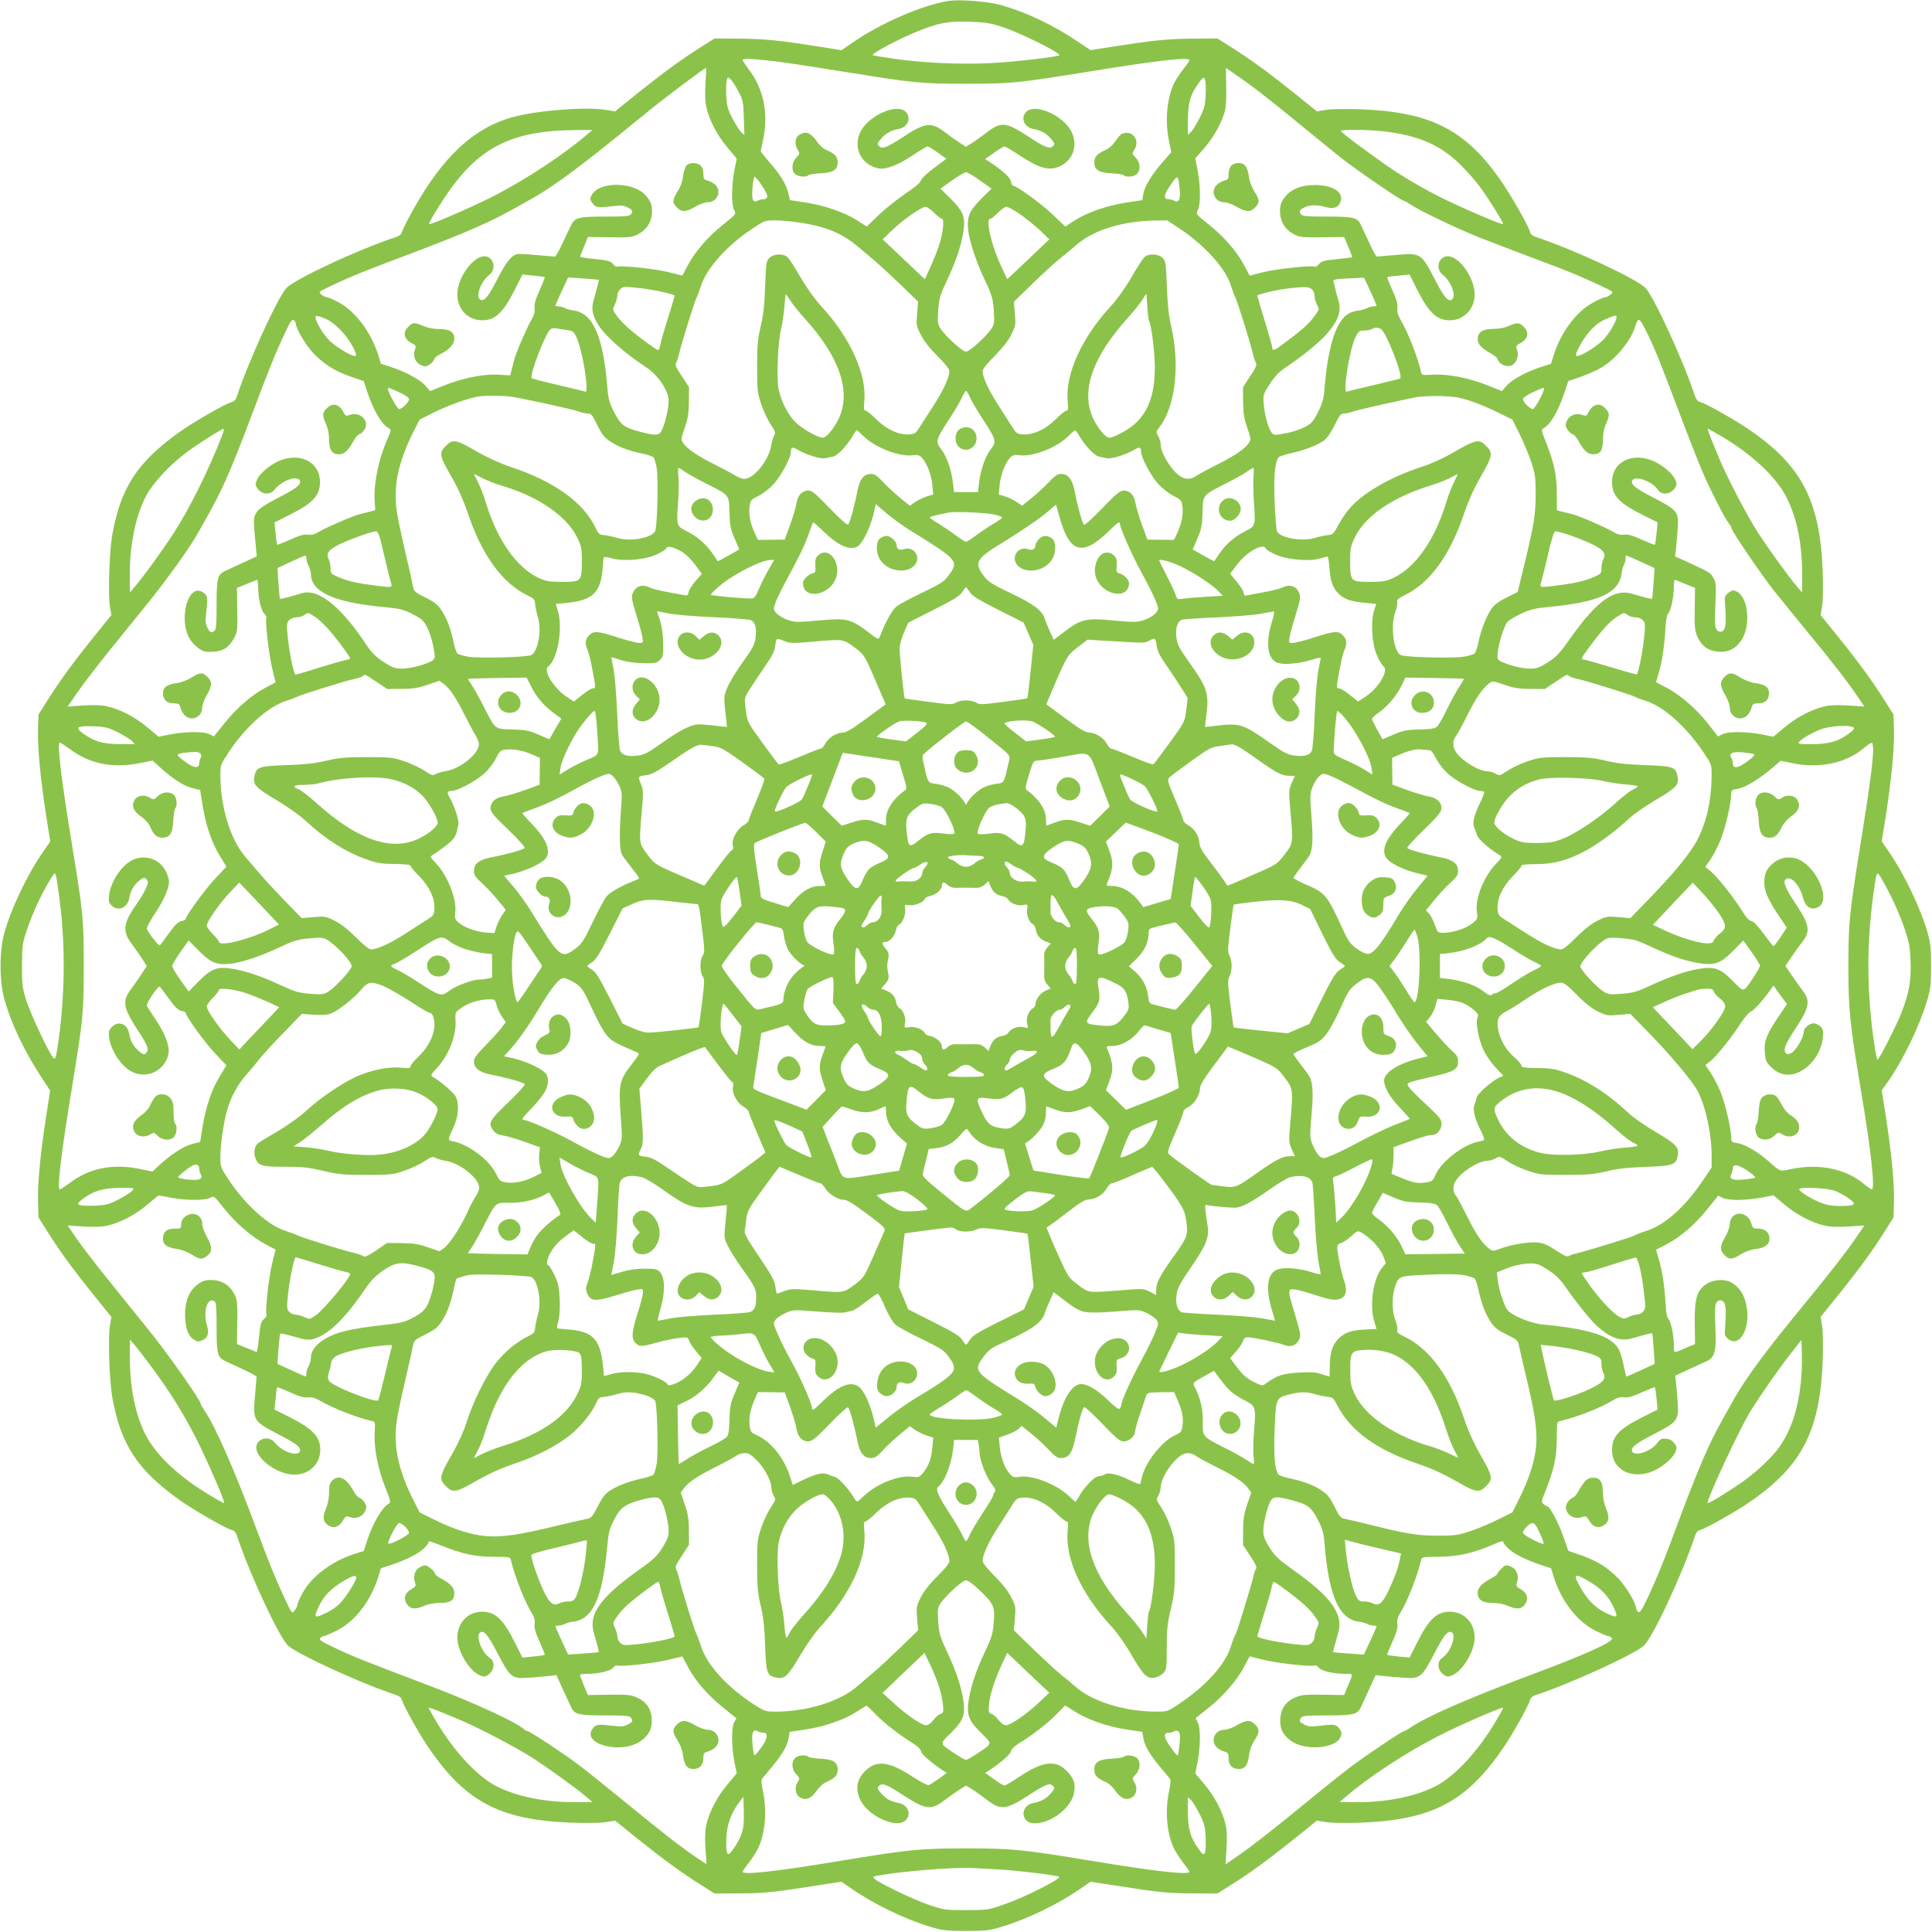 <?xml version="1.0" standalone="no"?>
<!DOCTYPE svg PUBLIC "-//W3C//DTD SVG 20010904//EN"
 "http://www.w3.org/TR/2001/REC-SVG-20010904/DTD/svg10.dtd">
<svg version="1.0" xmlns="http://www.w3.org/2000/svg"
 width="1280pt" height="1280pt" viewBox="0 0 1280 1280"
 preserveAspectRatio="xMidYMid meet">
<g transform="translate(0,1280) scale(0.1,-0.1)"
fill="#8bc34a" stroke="none">
<path d="M6285 12794 c-179 -29 -453 -148 -645 -282 l-65 -45 -135 22 c-269
43 -368 53 -535 55 l-171 1 -87 -55 c-129 -81 -243 -164 -417 -303 l-155 -125
-60 10 c-132 22 -454 -3 -618 -48 -259 -71 -464 -262 -661 -616 -36 -64 -68
-128 -72 -142 -4 -18 -17 -29 -42 -37 -249 -82 -671 -279 -725 -338 -58 -64
-253 -489 -326 -713 -8 -25 -19 -38 -37 -42 -41 -11 -252 -132 -346 -199 -278
-199 -388 -367 -444 -679 -19 -107 -29 -395 -16 -473 l10 -60 -125 -155 c-139
-173 -222 -288 -303 -417 l-55 -87 -3 -100 c-4 -116 16 -327 54 -571 l27 -170
-45 -65 c-106 -151 -213 -376 -259 -540 -34 -122 -34 -318 0 -440 45 -162 133
-346 244 -515 l59 -90 -26 -170 c-39 -247 -58 -456 -54 -571 l3 -100 55 -87
c81 -129 164 -244 303 -417 l125 -155 -10 -60 c-13 -78 -3 -366 16 -473 56
-312 166 -480 444 -679 94 -67 305 -188 346 -199 18 -4 29 -17 37 -42 82 -249
279 -671 338 -725 64 -58 489 -253 713 -326 25 -8 38 -19 42 -37 9 -34 108
-212 167 -300 250 -372 479 -493 964 -510 88 -3 187 -2 220 4 l60 10 155 -125
c174 -139 288 -222 417 -303 l87 -55 161 1 c166 0 224 6 510 51 l170 26 65
-45 c150 -104 353 -202 525 -254 80 -24 106 -27 235 -27 129 0 155 3 235 27
172 52 375 150 525 254 l65 45 170 -26 c286 -45 344 -51 510 -51 l161 -1 87
55 c129 81 243 164 417 303 l155 125 60 -10 c33 -6 132 -7 220 -4 485 17 714
138 964 510 59 88 158 266 167 300 4 18 17 29 42 37 224 73 649 268 713 326
59 54 256 476 338 725 8 25 19 38 37 42 33 9 187 94 289 160 376 246 504 483
521 966 3 92 2 191 -4 225 l-10 60 125 155 c139 173 222 288 303 417 l55 87 3
100 c4 116 -16 327 -54 571 l-27 171 35 49 c102 143 212 369 264 540 24 79 27
107 28 230 0 118 -3 153 -23 225 -46 162 -156 392 -259 540 l-45 65 27 170
c38 244 58 455 54 571 l-3 100 -55 87 c-81 129 -164 244 -303 417 l-125 155
10 60 c6 34 7 133 4 225 -17 483 -145 720 -521 966 -102 66 -256 151 -289 160
-18 4 -29 17 -37 42 -73 224 -268 649 -326 713 -54 59 -476 256 -725 338 -25
8 -38 19 -42 37 -11 42 -132 252 -204 354 -231 325 -463 440 -922 456 -92 3
-191 2 -225 -4 l-60 -10 -155 125 c-174 139 -288 222 -417 303 l-87 55 -171
-1 c-166 -2 -261 -12 -535 -55 l-135 -21 -81 54 c-163 111 -342 196 -514 245
-84 24 -271 38 -345 27z m345 -169 c120 -38 402 -177 388 -191 -12 -11 -305
-45 -453 -52 -202 -10 -447 1 -636 28 -78 11 -144 22 -147 24 -10 11 178 111
301 160 139 55 201 67 337 62 101 -3 141 -9 210 -31z m-1505 -230 c72 -8 281
-40 465 -70 465 -75 508 -80 810 -80 302 0 345 5 810 80 455 74 670 99 670 76
0 -4 -17 -30 -39 -57 -21 -27 -48 -68 -60 -91 -50 -99 -64 -255 -36 -388 8
-38 15 -71 15 -72 0 -1 -23 -28 -51 -60 -75 -84 -127 -169 -134 -217 l-7 -42
-106 -16 c-129 -20 -260 -66 -343 -119 l-61 -40 -82 78 c-74 71 -241 193 -265
193 -5 0 -11 12 -13 27 -3 26 -56 74 -147 134 l-24 15 59 42 c32 23 63 42 69
42 5 0 54 -29 107 -64 111 -73 174 -94 234 -77 107 30 153 142 101 242 -56
106 -240 186 -297 129 -41 -41 -15 -103 47 -115 52 -9 86 -29 117 -66 24 -28
26 -34 12 -47 -21 -21 -51 -10 -156 59 -156 102 -186 105 -282 32 -35 -27 -80
-59 -101 -72 l-38 -23 -42 27 c-23 15 -65 45 -94 67 -94 72 -132 68 -282 -31
-106 -69 -136 -81 -157 -59 -14 13 -12 19 12 47 31 37 65 57 117 66 62 12 88
74 47 115 -57 57 -241 -23 -297 -129 -55 -104 0 -221 114 -246 51 -10 129 18
228 85 50 33 95 60 100 60 6 0 36 -18 68 -41 l57 -41 -82 -61 c-47 -35 -85
-72 -88 -84 -3 -14 -40 -45 -100 -85 -52 -35 -132 -98 -177 -141 l-81 -78 -61
40 c-83 53 -214 99 -341 119 l-106 16 -12 50 c-14 57 -55 124 -131 209 -28 32
-51 61 -51 65 1 4 7 36 15 72 38 174 6 339 -94 470 -22 30 -41 58 -41 62 0 12
60 10 205 -7z m-451 -149 c-4 -70 -3 -121 6 -157 19 -85 73 -188 140 -267 l61
-73 -16 -80 c-19 -102 -20 -225 -1 -261 14 -26 13 -27 -72 -95 -102 -82 -188
-181 -236 -272 l-35 -67 -92 23 c-87 22 -324 47 -342 36 -4 -2 -16 6 -26 18
-15 19 -33 24 -120 33 -56 5 -100 13 -99 16 2 3 14 33 28 68 l25 62 145 -2
c132 -2 149 0 187 20 53 27 84 72 91 127 6 59 -3 88 -39 129 -81 93 -308 96
-359 4 -13 -25 -13 -29 6 -55 23 -30 32 -31 145 -18 42 6 63 3 87 -9 34 -18
37 -23 22 -46 -8 -12 -38 -15 -172 -15 -176 0 -201 -7 -225 -58 -6 -12 -30
-64 -54 -114 -23 -51 -47 -93 -53 -93 -6 0 -60 5 -121 10 -60 6 -119 9 -131 6
-37 -10 -74 -57 -130 -167 -57 -112 -84 -145 -109 -136 -38 15 -3 120 58 167
45 36 31 110 -23 121 -76 15 -190 -135 -190 -251 0 -99 70 -172 165 -172 86 0
139 50 216 203 l50 100 72 -7 c40 -4 74 -8 76 -10 2 -2 -13 -40 -33 -85 -28
-61 -37 -92 -34 -118 3 -26 -3 -48 -22 -81 -31 -54 -104 -223 -114 -265 -4
-16 -11 -46 -16 -66 l-10 -36 -77 5 c-99 5 -237 -22 -361 -72 l-92 -37 -32 36
c-35 40 -128 91 -229 124 l-65 21 -18 58 c-48 152 -152 290 -264 350 -33 18
-67 32 -75 32 -8 0 -25 8 -37 18 -22 18 -22 18 76 64 134 63 225 99 529 213
143 54 328 127 410 164 134 59 186 86 379 195 155 87 340 226 749 561 129 106
393 304 405 305 2 0 0 -47 -4 -104z m3636 -29 c52 -39 181 -141 285 -227 105
-86 235 -192 290 -236 101 -80 399 -284 415 -284 5 0 26 -12 47 -26 56 -39
321 -165 458 -219 66 -26 219 -84 340 -130 252 -94 312 -119 449 -183 98 -46
98 -46 76 -64 -12 -10 -29 -18 -37 -18 -8 0 -42 -14 -74 -32 -113 -59 -217
-197 -265 -350 l-18 -58 -65 -21 c-101 -33 -194 -84 -229 -124 l-32 -36 -92
37 c-124 50 -262 77 -361 72 -77 -5 -78 -4 -83 21 -23 100 -84 255 -134 341
-19 33 -25 55 -22 81 3 26 -6 57 -34 118 -20 45 -35 83 -33 85 2 2 36 6 76 10
l72 7 50 -100 c78 -154 130 -203 217 -203 92 0 164 75 164 170 0 118 -113 269
-190 253 -54 -11 -68 -85 -22 -121 60 -47 95 -152 57 -167 -26 -9 -51 23 -115
148 -84 161 -90 164 -249 150 -66 -6 -124 -11 -129 -11 -5 0 -28 42 -51 93
-24 50 -48 103 -54 116 -24 50 -48 56 -224 56 -135 0 -165 3 -173 15 -15 23
-12 28 20 45 34 18 88 19 140 4 52 -16 85 -6 100 31 27 64 -45 113 -165 114
-88 1 -153 -23 -194 -70 -36 -41 -45 -70 -39 -129 7 -55 38 -100 91 -127 38
-20 55 -22 187 -20 l145 2 28 -66 c16 -36 27 -67 25 -68 -2 -2 -48 -7 -102
-13 -83 -8 -102 -14 -117 -32 -10 -13 -22 -20 -26 -18 -18 11 -255 -14 -342
-36 l-92 -23 -35 67 c-48 91 -134 190 -236 272 -85 68 -86 69 -72 95 19 36 18
159 -1 261 l-16 82 48 54 c59 66 106 143 136 221 19 51 22 76 21 191 l-2 132
47 -31 c25 -17 89 -63 141 -101z m-3419 -20 c31 -58 34 -69 37 -177 l4 -115
-20 18 c-11 10 -37 51 -58 90 -32 60 -38 84 -42 149 -2 42 -1 89 2 103 7 26 8
26 25 11 11 -10 34 -45 52 -79z m3097 -21 c-3 -71 -8 -93 -40 -157 -21 -41
-46 -83 -58 -94 l-20 -18 0 99 c1 113 16 166 69 240 29 42 34 45 43 30 6 -10
8 -55 6 -100z m-4103 -271 c-149 -128 -401 -294 -610 -402 -138 -70 -425 -196
-433 -188 -6 6 97 172 156 251 201 270 417 369 807 372 l120 1 -40 -34z m5290
24 c219 -27 361 -87 488 -208 44 -42 107 -112 139 -155 59 -79 162 -245 156
-251 -7 -7 -292 116 -428 185 -80 40 -203 111 -274 157 -123 81 -360 255 -372
274 -7 13 182 11 291 -2z m-2683 -324 l77 -55 -69 -68 c-79 -79 -96 -121 -85
-211 9 -75 54 -210 113 -334 43 -90 50 -114 56 -191 5 -78 4 -92 -13 -120 -32
-51 -147 -156 -171 -156 -24 0 -139 105 -171 156 -17 28 -18 42 -13 120 6 77
13 101 55 190 59 124 95 229 110 320 17 103 4 141 -81 226 l-69 68 77 55 c42
30 84 54 92 54 8 0 50 -24 92 -54z m-1475 8 c39 -48 71 -106 66 -119 -3 -8
-14 -14 -25 -14 -11 0 -28 -4 -38 -10 -32 -17 -42 10 -34 89 3 39 9 71 12 71
2 0 11 -8 19 -17z m2798 -58 c8 -75 -4 -102 -35 -85 -10 6 -27 10 -38 10 -33
0 -32 26 1 76 61 91 62 91 72 -1z m-1626 -165 c22 -22 45 -40 52 -40 17 0 6
-101 -21 -180 -12 -36 -38 -100 -57 -142 l-36 -78 -139 132 -140 132 65 63
c74 70 193 153 219 153 9 0 35 -18 57 -40z m564 -6 c37 -25 97 -73 134 -107
l65 -63 -139 -132 -140 -132 -41 88 c-65 139 -104 312 -71 312 6 0 28 18 50
40 22 22 48 40 57 40 9 0 48 -20 85 -46z m-1453 -59 c170 -25 281 -71 385
-160 26 -22 77 -65 114 -96 36 -31 115 -104 175 -162 l109 -106 -7 -79 c-6
-74 -5 -82 25 -141 20 -40 58 -88 110 -140 48 -48 79 -87 79 -99 0 -43 -44
-137 -114 -243 -39 -60 -80 -124 -91 -141 -17 -27 -27 -34 -61 -36 -68 -5
-149 32 -217 99 -33 33 -66 59 -73 59 -11 0 -12 13 -8 59 19 177 -92 424 -285
632 -42 46 -96 121 -136 190 -36 63 -75 123 -86 134 -27 27 -93 25 -122 -4
-20 -20 -22 -35 -28 -189 -4 -124 -12 -193 -30 -267 -19 -84 -23 -127 -23
-265 0 -153 2 -171 27 -247 15 -45 44 -106 63 -135 31 -46 34 -55 23 -73 -7
-11 -16 -42 -20 -69 -17 -102 -125 -230 -186 -218 -15 3 -39 13 -53 22 -14 10
-72 41 -130 70 -117 58 -189 107 -214 145 -15 23 -14 29 11 102 21 62 27 97
27 173 l1 95 -48 73 c-34 50 -46 76 -39 85 5 7 14 35 21 62 19 80 102 348 117
375 7 14 20 49 29 78 36 113 170 264 335 374 83 56 87 58 155 58 39 0 113 -7
165 -15z m2519 -42 c165 -110 300 -261 336 -375 9 -29 22 -64 29 -78 15 -27
98 -295 117 -375 7 -27 16 -55 21 -62 7 -9 -5 -35 -39 -85 l-48 -73 1 -95 c0
-76 6 -111 27 -173 25 -73 26 -79 11 -102 -25 -38 -97 -87 -214 -145 -58 -29
-117 -61 -131 -71 -58 -41 -113 -22 -174 61 -41 57 -65 109 -65 146 0 14 -7
38 -16 54 -16 27 -16 29 9 62 104 136 136 411 76 668 -16 68 -24 143 -28 262
-6 154 -8 169 -28 189 -29 29 -95 31 -122 4 -11 -11 -50 -71 -86 -134 -40 -69
-94 -144 -136 -190 -193 -208 -304 -455 -285 -632 4 -46 3 -59 -8 -59 -7 0
-40 -26 -73 -59 -68 -67 -149 -104 -217 -99 -34 2 -44 9 -61 36 -11 18 -53 82
-92 144 -71 108 -113 198 -113 240 0 12 31 51 79 99 52 52 90 100 110 140 30
59 31 67 25 141 l-7 79 124 120 c68 66 150 142 183 167 32 26 81 66 108 90
114 99 307 158 522 161 l79 1 86 -57z m-3852 -337 c2 -2 -8 -42 -33 -132 -16
-55 -12 -87 17 -145 38 -76 172 -199 332 -304 79 -52 147 -155 147 -221 0 -51
-24 -153 -46 -196 -18 -34 -41 -36 -141 -9 -106 27 -130 45 -173 128 -31 59
-39 86 -45 155 -28 350 -95 504 -226 521 -19 2 -45 9 -56 16 -12 6 -31 11 -42
11 -12 0 -21 3 -21 6 0 3 19 46 42 96 l42 90 100 -7 c56 -4 102 -8 103 -9z
m5112 -75 c22 -49 41 -92 41 -95 0 -3 -9 -6 -21 -6 -11 0 -30 -5 -42 -11 -11
-7 -37 -14 -56 -16 -69 -10 -103 -37 -141 -112 -41 -82 -70 -220 -85 -409 -6
-69 -14 -96 -44 -155 -33 -64 -43 -75 -92 -99 -30 -15 -87 -33 -128 -40 -69
-12 -74 -11 -87 7 -22 30 -45 113 -51 185 -5 65 -5 67 40 136 33 51 61 81 104
109 99 65 218 161 267 216 82 91 106 158 83 230 -8 24 -17 58 -20 74 -3 17 -9
38 -12 47 -7 18 7 20 156 26 l46 2 42 -89z m-4829 19 c89 -11 220 -40 220 -49
0 -3 -20 -70 -44 -147 -25 -78 -48 -158 -51 -178 -4 -20 -10 -36 -14 -36 -11
0 -129 87 -192 141 -31 26 -68 66 -84 88 -27 40 -27 41 -11 75 9 19 16 44 16
57 0 29 27 59 54 59 12 0 60 -5 106 -10z m4442 -7 c10 -9 18 -29 18 -46 0 -16
7 -41 16 -57 16 -27 16 -29 -16 -73 -35 -49 -83 -93 -194 -175 -73 -55 -86
-61 -86 -38 0 8 -22 87 -50 177 -27 90 -50 167 -50 170 0 9 130 40 205 48 111
13 137 12 157 -6z m-3455 -75 c14 -24 58 -78 97 -121 228 -252 306 -479 224
-658 -30 -65 -83 -129 -107 -129 -32 0 -136 59 -180 102 -50 49 -95 137 -112
217 -15 73 -6 316 16 401 9 36 18 102 22 148 3 45 7 82 9 82 2 0 16 -19 31
-42z m2376 -134 c15 -26 38 -208 38 -308 0 -169 -37 -280 -121 -364 -42 -42
-148 -102 -181 -102 -24 0 -77 64 -107 129 -83 180 -5 405 231 666 35 39 77
90 93 115 l29 45 6 -86 c3 -47 8 -90 12 -95z m-5443 8 c19 -9 58 -39 85 -67
53 -52 115 -158 102 -172 -12 -12 -112 45 -167 94 -44 39 -100 131 -100 163 0
13 25 7 80 -18z m8540 17 c0 -31 -57 -123 -100 -162 -55 -49 -155 -106 -167
-94 -11 12 43 109 89 162 40 45 74 69 133 92 39 15 45 15 45 2z m-8750 -43 c0
-32 66 -144 117 -197 70 -73 142 -118 251 -156 l82 -28 21 -65 c44 -132 96
-220 146 -248 15 -9 15 -15 -9 -68 -59 -133 -93 -296 -86 -408 l4 -66 -36 -10
c-19 -5 -48 -12 -65 -16 -43 -10 -230 -91 -273 -118 -27 -16 -47 -22 -73 -18
-26 3 -57 -6 -118 -34 -45 -20 -83 -35 -85 -33 -2 2 -6 36 -10 76 l-7 72 100
50 c156 79 201 127 201 219 0 122 -117 191 -249 147 -66 -22 -149 -87 -168
-133 -13 -32 -13 -37 5 -61 29 -39 83 -41 112 -4 47 60 152 97 167 58 9 -26
-23 -51 -148 -115 -91 -48 -124 -70 -140 -96 -22 -36 -22 -41 -3 -234 l5 -56
-93 -43 c-51 -24 -104 -48 -117 -54 -50 -24 -56 -48 -56 -224 0 -135 -3 -165
-15 -173 -23 -15 -28 -12 -46 22 -12 24 -15 45 -9 87 13 113 12 122 -17 144
-102 76 -172 -185 -85 -315 13 -18 38 -43 57 -56 29 -20 44 -23 93 -20 68 5
102 27 137 89 23 42 24 51 22 189 l-2 145 62 25 c35 14 66 27 70 28 5 2 8 -16
8 -40 0 -76 18 -160 40 -183 11 -12 18 -24 15 -27 -11 -10 17 -252 39 -339
l22 -90 -67 -35 c-91 -48 -190 -134 -273 -237 l-69 -86 -28 14 c-37 20 -154
19 -258 0 l-80 -16 -73 61 c-79 67 -182 121 -267 140 -36 9 -87 10 -158 6
l-105 -7 61 88 c33 49 123 166 198 260 76 94 199 247 274 339 133 165 278 368
335 470 107 190 134 241 184 353 32 69 105 254 164 411 123 327 160 417 223
552 37 79 49 96 59 87 8 -6 14 -17 14 -23z m9025 -224 c24 -59 88 -226 143
-372 55 -146 123 -319 151 -385 55 -127 153 -319 177 -346 8 -8 14 -20 14 -26
0 -18 199 -310 284 -418 44 -55 150 -185 236 -290 165 -201 249 -309 319 -413
l43 -63 -105 7 c-71 4 -122 3 -158 -6 -85 -19 -188 -73 -267 -140 l-73 -61
-80 16 c-104 19 -221 20 -258 0 l-29 -14 -63 81 c-78 99 -186 194 -278 242
l-69 36 18 63 c22 74 38 182 44 296 3 57 10 89 21 101 17 19 35 109 35 178 0
24 3 42 8 40 4 -1 35 -14 70 -28 l62 -25 -2 -140 c-2 -122 1 -146 19 -186 28
-62 72 -92 142 -97 64 -4 109 19 148 76 65 98 46 288 -33 324 -20 10 -29 8
-52 -9 -22 -17 -27 -27 -24 -59 9 -123 7 -174 -9 -189 -20 -20 -46 -10 -54 22
-3 14 -3 84 0 157 6 115 4 135 -12 165 -20 36 -24 39 -161 102 l-94 43 6 51
c3 27 8 86 11 130 9 112 -1 125 -153 204 -126 65 -158 90 -149 116 15 38 134
-3 171 -60 23 -36 80 -32 109 7 18 24 18 30 7 58 -18 44 -93 106 -159 131
-137 51 -261 -16 -261 -143 0 -92 45 -140 202 -219 l100 -50 -7 -72 c-4 -40
-9 -74 -11 -76 -2 -2 -40 13 -85 33 -61 28 -92 37 -118 34 -26 -4 -46 2 -73
18 -43 27 -230 108 -273 118 -16 4 -46 11 -65 16 l-35 9 -1 113 c0 123 -19
206 -75 347 -28 69 -29 75 -12 84 48 27 98 115 142 247 l21 65 82 28 c46 16
108 44 139 62 98 60 195 179 224 275 18 59 27 55 67 -25 22 -42 59 -125 83
-183z m-7228 181 c38 -4 44 -9 63 -49 39 -79 85 -369 58 -359 -7 3 -89 23
-181 44 -93 22 -171 42 -174 45 -18 18 94 307 126 326 9 6 27 7 41 4 14 -3 44
-8 67 -11z m5392 7 c34 -18 147 -307 128 -327 -3 -3 -81 -22 -174 -44 -92 -21
-174 -41 -181 -44 -27 -10 19 280 58 360 20 41 25 45 58 45 21 0 44 5 52 10
19 12 37 12 59 0z m-6504 -419 c39 -18 65 -36 65 -45 0 -20 -46 -66 -66 -66
-12 0 -74 112 -74 135 0 9 8 6 75 -24z m7585 24 c0 -23 -62 -135 -74 -135 -20
0 -66 46 -66 66 0 9 26 27 63 44 63 30 77 34 77 25z m-3804 -57 c10 -24 48
-88 84 -143 91 -139 94 -150 53 -203 -36 -47 -67 -137 -77 -224 l-7 -58 -79 0
-79 0 -7 58 c-10 87 -41 177 -77 224 -41 53 -38 64 53 203 36 55 74 119 84
143 10 23 22 42 26 42 4 0 16 -19 26 -42z m-3022 1 c109 -19 390 -81 430 -95
21 -8 49 -14 63 -14 20 0 30 -13 60 -76 28 -57 46 -82 79 -104 54 -38 123 -65
214 -84 40 -8 77 -21 81 -28 5 -7 13 -36 19 -65 13 -61 5 -395 -10 -423 -24
-45 -165 -70 -250 -44 -30 9 -70 17 -89 19 -30 2 -36 8 -57 51 -80 167 -272
304 -559 400 -67 22 -154 62 -221 100 -146 84 -163 87 -210 40 -47 -47 -44
-64 40 -210 41 -71 78 -155 105 -234 92 -278 229 -466 395 -546 43 -21 49 -27
51 -57 2 -19 10 -59 19 -89 26 -85 1 -226 -44 -250 -28 -15 -362 -23 -423 -10
-29 6 -58 14 -65 19 -7 4 -20 41 -28 81 -19 91 -46 160 -84 214 -22 32 -47 51
-103 78 -67 33 -75 40 -80 70 -3 18 -26 121 -51 228 -61 263 -70 323 -63 427
7 105 45 230 111 362 l46 91 90 45 c92 46 212 90 284 105 60 12 181 11 250 -1z
m6343 -27 c51 -17 133 -52 182 -77 l91 -45 45 -91 c25 -49 60 -131 77 -182 28
-82 32 -105 32 -207 1 -141 -9 -209 -71 -464 l-48 -198 -76 -38 c-55 -28 -82
-49 -100 -77 -35 -53 -66 -135 -84 -217 -7 -38 -20 -73 -27 -77 -7 -5 -36 -13
-65 -19 -61 -13 -395 -5 -423 10 -48 25 -69 197 -36 284 10 26 16 56 13 67 -4
15 5 24 46 44 170 81 304 265 398 546 27 79 64 162 105 233 84 146 87 165 40
212 -47 47 -64 44 -213 -41 -70 -41 -153 -79 -220 -100 -208 -68 -393 -177
-478 -281 -22 -26 -53 -74 -71 -107 -28 -53 -35 -60 -65 -62 -19 -2 -59 -10
-89 -19 -84 -25 -226 -1 -249 43 -5 9 -12 95 -16 192 -7 169 1 260 24 297 4 7
41 20 82 29 88 18 180 54 224 87 19 15 46 55 68 100 30 63 40 76 60 76 14 0
42 6 63 14 34 12 276 66 419 95 28 5 100 8 160 7 91 -3 126 -9 202 -34z
m-8278 -234 c-89 -227 -209 -469 -313 -632 -68 -106 -204 -295 -261 -361 l-34
-40 -1 115 c0 205 38 390 108 525 43 81 150 198 256 279 68 53 243 164 258
165 4 1 -2 -23 -13 -51z m9935 2 c208 -123 367 -273 435 -411 69 -140 101
-307 101 -514 l-1 -110 -34 40 c-57 66 -193 255 -261 361 -73 114 -206 370
-257 494 -58 139 -77 190 -72 190 2 0 43 -23 89 -50z m-5682 -1 c78 -75 237
-137 324 -125 34 4 45 1 62 -17 33 -35 62 -111 69 -180 l6 -63 -40 -12 c-22
-7 -57 -23 -78 -37 l-37 -26 -67 55 c-37 31 -88 78 -114 106 -36 39 -53 50
-77 50 -47 0 -74 -34 -89 -110 -19 -102 -52 -220 -63 -226 -6 -4 -61 46 -122
110 -95 98 -116 116 -142 116 -40 0 -70 -33 -78 -87 -3 -23 -22 -86 -41 -140
l-36 -98 -88 -1 -89 -1 -21 44 c-29 61 -42 124 -35 177 6 42 10 46 60 71 30
15 73 49 100 78 49 54 114 176 114 213 0 32 10 35 44 15 55 -33 153 -64 183
-57 15 3 39 8 53 11 28 6 89 69 127 133 13 23 27 42 29 42 2 0 23 -18 46 -41z
m1431 -1 c38 -64 99 -127 127 -133 14 -3 38 -8 53 -11 30 -7 128 24 183 57 34
20 44 17 44 -15 0 -37 65 -159 114 -213 27 -29 70 -63 100 -78 50 -25 54 -29
60 -71 7 -53 -6 -116 -35 -177 l-21 -44 -88 1 -88 1 -36 97 c-19 53 -38 116
-42 140 -8 55 -38 88 -78 88 -26 0 -47 -18 -142 -116 -61 -64 -116 -114 -122
-110 -11 6 -44 124 -63 226 -15 75 -42 110 -89 110 -24 0 -41 -11 -83 -56 -29
-31 -80 -78 -114 -105 l-61 -49 -38 25 c-20 14 -55 30 -77 37 l-40 12 6 63 c7
69 36 145 69 180 17 18 28 21 62 17 87 -12 248 50 321 124 22 22 43 41 47 41
3 1 18 -18 31 -41z m-2610 -237 c23 -15 89 -52 146 -80 145 -73 141 -69 144
-187 2 -85 7 -109 34 -171 l31 -73 -70 -40 c-39 -22 -72 -39 -73 -38 -1 2 -16
24 -33 49 -42 62 -100 113 -171 149 -70 35 -70 36 -58 200 4 58 5 131 2 163
-3 31 -3 57 0 57 4 0 25 -13 48 -29z m3762 -28 c-3 -32 -2 -105 2 -163 12
-164 12 -165 -58 -200 -71 -36 -129 -87 -171 -149 -17 -25 -32 -47 -33 -49 -1
-1 -34 16 -73 38 l-70 40 31 73 c27 62 32 86 34 171 3 119 -1 113 149 190 60
30 125 66 144 80 19 14 39 25 43 26 4 0 5 -26 2 -57z m-4990 -58 c244 -70 437
-201 508 -344 29 -60 32 -73 32 -163 -1 -130 -3 -133 -133 -133 -84 0 -105 4
-155 27 -145 68 -274 253 -348 498 -12 41 -35 101 -51 133 l-29 58 58 -29 c32
-16 85 -37 118 -47z m6317 18 c-16 -32 -39 -92 -51 -133 -74 -245 -203 -430
-348 -498 -50 -23 -71 -27 -155 -27 -130 0 -132 3 -133 133 0 90 3 103 32 163
72 146 254 268 518 348 39 12 90 33 115 46 25 13 46 24 48 25 1 0 -11 -26 -26
-57z m-3594 -322 c311 -192 316 -199 247 -293 -31 -42 -51 -55 -172 -113 -75
-36 -152 -77 -171 -91 -31 -24 -74 -101 -113 -202 -8 -22 -11 -21 -87 38 -101
77 -140 86 -296 71 -61 -6 -133 -11 -159 -11 -52 0 -120 29 -148 63 -15 19
-15 25 -2 62 7 22 39 87 70 145 90 166 121 230 150 310 14 41 28 77 30 79 2 2
33 -25 70 -61 94 -90 163 -123 218 -102 38 15 98 139 120 251 l7 33 74 -63
c41 -34 114 -87 162 -116z m981 96 c65 -240 150 -266 322 -101 65 64 79 73 79
54 0 -27 80 -209 142 -322 38 -69 80 -152 93 -184 22 -54 22 -59 7 -80 -25
-34 -96 -64 -149 -64 -26 0 -98 5 -159 11 -155 15 -195 5 -295 -71 l-78 -59
-24 53 c-13 29 -30 69 -36 89 -18 54 -71 94 -229 169 -126 61 -146 74 -177
116 -61 83 -46 111 111 207 145 89 268 173 319 218 28 25 51 44 51 43 1 0 11
-36 23 -79z m-426 13 c26 -7 47 -15 47 -19 0 -3 -26 -22 -57 -40 -32 -19 -84
-54 -116 -78 -31 -23 -62 -43 -67 -43 -5 0 -36 20 -67 43 -32 24 -84 59 -115
78 -32 18 -58 37 -58 41 0 3 24 11 53 17 28 6 61 13 72 15 37 9 260 -1 308
-14z m-4053 -247 c18 -76 38 -159 45 -185 16 -55 24 -52 -95 -38 -119 15 -187
30 -247 56 -50 22 -53 25 -53 59 0 20 -5 45 -11 57 -22 42 -3 67 79 106 81 37
205 81 234 82 13 0 23 -28 48 -137z m7846 116 c37 -12 105 -38 151 -59 87 -41
107 -66 84 -108 -6 -12 -11 -37 -11 -57 0 -34 -3 -37 -52 -59 -61 -26 -129
-41 -248 -56 -119 -14 -111 -17 -95 38 7 26 27 109 45 185 21 90 36 137 45
137 7 0 44 -9 81 -21z m-5868 -115 c24 -14 63 -52 88 -86 l44 -60 -41 -46
c-22 -26 -43 -58 -46 -73 -3 -18 -10 -26 -22 -23 -9 1 -59 10 -111 20 -52 9
-107 23 -122 30 -53 27 -98 12 -117 -39 -9 -22 -4 -48 24 -138 19 -61 38 -128
41 -150 6 -37 5 -39 -20 -39 -14 0 -75 15 -134 34 -146 47 -169 49 -202 14
-24 -26 -25 -53 -5 -101 8 -19 23 -83 33 -141 19 -103 19 -106 1 -106 -10 0
-43 -20 -72 -44 l-55 -44 -51 34 c-84 57 -154 173 -119 198 62 46 99 254 64
369 l-14 46 67 6 c183 18 233 68 245 245 2 30 5 57 7 59 2 3 25 -1 52 -8 76
-22 219 -10 294 24 34 15 64 34 67 42 8 19 45 11 104 -23z m3868 22 c3 -8 33
-26 67 -41 73 -33 218 -46 289 -26 24 7 47 13 52 14 4 1 10 -25 12 -58 7 -104
22 -149 62 -188 40 -38 79 -52 183 -62 l67 -6 -15 -47 c-23 -75 -13 -223 21
-297 14 -32 34 -63 42 -70 37 -26 -31 -141 -117 -199 l-51 -34 -55 44 c-29 24
-62 44 -72 44 -18 0 -18 3 1 106 10 58 25 122 33 141 20 48 19 75 -5 101 -33
35 -56 33 -202 -14 -59 -19 -120 -34 -134 -34 -25 0 -26 2 -20 39 3 22 22 89
41 150 28 90 33 116 24 138 -19 51 -64 66 -117 39 -15 -7 -70 -21 -122 -30
-52 -10 -103 -19 -112 -21 -12 -2 -18 3 -18 16 0 10 -20 43 -45 73 l-45 55 48
63 c62 82 173 144 188 104z m-6356 -68 c1 -13 7 -34 15 -48 8 -14 14 -38 15
-55 1 -116 155 -186 474 -216 116 -11 135 -15 200 -48 63 -33 74 -43 98 -92
15 -30 33 -87 40 -128 12 -69 11 -74 -7 -87 -33 -24 -144 -54 -201 -54 -46 0
-63 6 -122 44 -49 32 -79 61 -107 103 -173 263 -325 386 -435 353 -66 -21
-143 -40 -145 -38 -2 2 -6 48 -10 104 l-7 100 89 42 c48 22 91 41 96 41 4 1 7
-9 7 -21z m8841 -20 l91 -42 -7 -100 c-4 -56 -8 -102 -9 -103 -3 -3 -62 12
-133 33 -120 36 -233 -46 -414 -301 -65 -93 -89 -118 -144 -153 -55 -35 -75
-42 -117 -42 -52 0 -143 22 -192 47 -27 14 -28 17 -22 67 6 57 38 158 60 192
8 11 48 37 89 56 64 31 91 37 198 48 326 31 457 93 473 223 2 19 9 44 15 55 6
12 11 30 11 41 0 12 2 21 5 21 2 0 45 -19 96 -42z m-5778 -50 c-20 -35 -49
-92 -64 -128 -23 -53 -32 -65 -51 -65 -68 0 -268 19 -268 24 0 11 61 65 110
99 108 72 235 131 282 132 l27 0 -36 -62z m2733 18 c84 -40 207 -121 247 -163
l28 -30 -113 -7 c-62 -4 -130 -9 -151 -13 -35 -5 -38 -4 -49 28 -6 19 -33 76
-60 128 -26 51 -48 95 -48 98 0 13 79 -9 146 -41z m-1401 -169 c16 -25 56 -50
189 -117 l168 -85 32 -74 32 -73 -18 -176 c-10 -97 -20 -177 -22 -179 -1 -1
-73 -12 -160 -23 -141 -19 -159 -19 -179 -5 -12 8 -42 15 -67 15 -25 0 -55 -7
-67 -15 -20 -14 -38 -14 -179 5 -87 11 -159 21 -160 23 -5 5 -34 287 -34 329
0 25 13 70 29 108 l29 65 168 85 c133 67 173 92 189 117 11 18 22 32 25 32 3
0 14 -14 25 -32z m-1990 -142 c44 -9 177 -19 295 -24 118 -5 227 -14 242 -19
32 -13 43 -52 33 -122 -5 -39 -21 -69 -77 -147 -88 -123 -129 -204 -129 -251
0 -21 4 -71 9 -112 5 -41 9 -76 8 -76 0 -1 -35 3 -76 8 -41 5 -91 9 -112 9
-47 0 -128 -41 -251 -129 -78 -56 -108 -72 -147 -77 -70 -10 -109 1 -122 33
-5 15 -14 124 -19 242 -5 118 -15 251 -24 295 -8 44 -15 81 -15 81 0 1 28 -7
63 -19 42 -13 91 -20 149 -21 78 -1 90 1 110 22 21 20 23 32 22 110 -1 58 -8
107 -21 150 -12 34 -20 62 -19 62 0 0 37 -7 81 -15z m3994 -47 c-48 -152 -31
-263 41 -281 46 -12 140 -3 218 21 34 11 62 17 62 13 0 -3 -7 -42 -16 -86 -9
-44 -19 -174 -24 -290 -4 -115 -13 -222 -18 -237 -13 -32 -52 -43 -122 -33
-39 5 -70 22 -159 85 -176 124 -196 130 -351 112 -41 -5 -76 -9 -76 -8 -1 0 2
30 7 66 21 158 10 192 -120 373 -59 84 -71 107 -77 153 -8 64 7 109 39 119 12
3 119 10 237 15 118 6 247 16 285 24 39 7 75 14 82 15 7 1 5 -19 -8 -61z
m-6337 22 c25 -17 72 -63 105 -103 57 -69 123 -161 123 -170 0 -3 -15 -8 -33
-11 -18 -3 -98 -26 -177 -51 -80 -25 -148 -45 -151 -45 -12 0 -39 128 -51 235
-10 97 -10 106 7 125 11 12 31 20 50 20 17 0 40 7 51 15 25 19 24 19 76 -15z
m8692 15 c11 -8 34 -15 51 -15 19 0 39 -8 50 -20 16 -18 17 -28 6 -127 -9 -87
-35 -216 -47 -231 -1 -2 -77 19 -169 47 -92 28 -174 51 -181 51 -23 0 -17 13
38 86 85 114 129 163 176 194 52 34 51 34 76 15z m-5577 -176 c26 -11 59 -11
170 -1 213 19 209 19 284 -37 70 -53 65 -45 174 -301 l33 -76 -126 -93 c-100
-74 -134 -94 -162 -95 -43 -2 -94 -36 -115 -77 -9 -16 -21 -29 -28 -29 -8 0
-71 -25 -142 -55 -70 -30 -131 -52 -136 -50 -4 3 -53 68 -108 144 -100 138
-100 139 -110 217 -10 79 -10 79 22 131 18 29 63 97 101 152 54 78 69 109 73
146 6 50 5 50 70 24z m2456 -25 c4 -35 19 -66 63 -130 33 -47 78 -115 101
-152 l42 -67 -10 -79 c-10 -79 -10 -80 -110 -217 -55 -76 -104 -141 -108 -143
-4 -3 -66 19 -136 49 -71 30 -134 55 -142 55 -7 0 -19 13 -28 29 -21 41 -72
75 -115 77 -28 1 -62 21 -162 95 l-126 93 32 76 c106 248 107 249 176 302 l65
50 95 -6 c52 -3 138 -8 190 -11 73 -5 101 -3 120 8 40 24 47 20 53 -29z
m-5169 -241 l71 -48 95 1 c76 0 111 6 173 27 l78 27 29 -21 c41 -31 80 -89
140 -209 29 -58 60 -116 70 -130 9 -14 19 -38 22 -53 12 -61 -116 -169 -218
-186 -27 -4 -58 -13 -69 -20 -18 -11 -27 -8 -73 23 -29 19 -90 48 -135 63 -76
25 -94 27 -247 27 -138 0 -181 -4 -265 -23 -74 -18 -143 -26 -266 -30 -187 -7
-201 -12 -214 -77 -10 -53 11 -75 147 -155 68 -40 151 -99 186 -131 140 -130
276 -216 417 -264 66 -23 98 -28 182 -28 70 -1 103 -5 103 -12 0 -7 26 -38 59
-71 67 -68 104 -149 99 -217 -2 -34 -9 -44 -36 -61 -17 -11 -81 -52 -141 -91
-106 -70 -200 -114 -243 -114 -12 0 -51 31 -99 79 -52 52 -100 90 -140 110
-59 30 -67 31 -141 25 l-79 -7 -111 114 c-61 63 -138 146 -170 184 -33 39 -75
88 -94 110 -97 113 -163 327 -164 534 0 73 0 74 57 160 110 165 261 300 375
336 29 9 62 21 72 27 26 14 310 103 380 119 32 7 59 16 62 21 8 13 12 11 88
-39z m7900 39 c3 -5 30 -14 62 -21 70 -16 354 -105 380 -119 10 -6 43 -18 72
-27 113 -36 262 -168 375 -335 57 -85 57 -85 57 -160 -1 -155 -31 -297 -90
-415 -45 -91 -155 -226 -333 -409 l-116 -119 -79 7 c-74 6 -82 4 -139 -24 -40
-20 -88 -58 -140 -110 -50 -51 -86 -80 -100 -80 -43 0 -131 41 -241 113 -62
39 -126 81 -144 92 -27 17 -34 27 -36 61 -5 68 32 149 99 217 33 33 59 64 59
71 0 7 32 11 98 11 113 0 204 24 317 83 85 45 209 135 290 212 33 32 115 89
183 129 136 80 157 102 147 155 -13 65 -27 70 -214 77 -123 4 -192 12 -266 30
-84 19 -127 23 -265 23 -153 0 -171 -2 -247 -27 -45 -15 -105 -43 -135 -63
-51 -34 -53 -35 -79 -20 -15 9 -39 16 -53 16 -56 0 -163 64 -207 123 -25 34
-27 81 -5 107 8 8 41 69 74 135 61 121 100 180 146 216 25 19 25 19 103 -8 62
-21 97 -27 173 -27 l95 -1 70 47 c74 50 81 53 89 40z m-6874 -72 c36 -71 83
-126 150 -175 l49 -36 -40 -68 -39 -69 -73 31 c-62 27 -86 32 -171 34 -118 3
-114 0 -182 134 -26 52 -62 118 -80 147 -19 29 -34 53 -34 55 0 1 88 3 195 5
l194 3 31 -61z m6180 53 c0 -2 -16 -28 -35 -58 -20 -30 -56 -97 -81 -149 -24
-51 -53 -101 -63 -110 -14 -13 -42 -17 -117 -19 -86 -2 -109 -7 -172 -34 l-72
-31 -35 62 c-19 35 -35 68 -35 73 0 6 18 23 41 39 59 40 124 117 154 180 l26
55 194 -3 c107 -2 195 -4 195 -5z m-5745 -325 c13 -198 21 -173 -66 -212 -43
-18 -101 -48 -129 -65 l-53 -33 6 42 c6 47 57 159 111 244 40 61 103 136 116
136 4 0 11 -51 15 -112z m4948 73 c76 -85 174 -266 184 -341 l6 -42 -53 33
c-28 17 -86 47 -129 65 -69 31 -76 36 -75 61 4 105 18 263 24 263 4 0 24 -18
43 -39z m-2765 -40 c10 -5 -9 -25 -61 -65 l-75 -58 -96 13 c-53 7 -96 15 -96
18 1 11 120 93 148 102 29 9 158 2 180 -10z m700 10 c31 -9 151 -90 152 -102
0 -3 -43 -11 -96 -18 l-96 -13 -74 58 c-41 31 -72 59 -69 62 17 17 139 25 183
13z m-298 -102 c169 -136 155 -118 140 -181 -29 -128 -27 -125 -81 -131 -26
-3 -65 -15 -87 -26 -37 -19 -92 -72 -106 -103 -5 -11 -7 -11 -12 0 -14 31 -69
84 -106 103 -22 11 -61 23 -87 26 -54 6 -52 3 -81 131 -10 45 -10 56 1 67 50
48 267 215 279 215 8 0 71 -45 140 -101z m-5759 29 c41 -21 83 -46 94 -58 l18
-20 -99 0 c-113 1 -166 16 -240 68 -61 44 -47 54 67 50 75 -3 94 -7 160 -40z
m11498 33 c10 -7 2 -18 -35 -45 -67 -49 -129 -66 -242 -66 -82 0 -93 2 -82 15
18 22 75 55 139 81 59 25 191 33 220 15z m-11819 -142 c133 -101 291 -132 476
-93 l75 15 53 -48 c80 -73 156 -122 212 -135 l50 -12 16 -101 c22 -134 61
-249 115 -336 l43 -71 -73 -77 c-64 -68 -197 -249 -197 -270 0 -5 -13 -11 -29
-14 -21 -4 -42 -25 -81 -79 -30 -40 -57 -77 -60 -81 -7 -8 -75 78 -87 109 -3
8 21 53 53 101 58 86 93 166 94 212 0 14 -9 44 -21 68 -38 78 -132 113 -213
79 -75 -31 -152 -143 -163 -236 -5 -40 -2 -51 16 -69 42 -42 105 -17 117 47 9
52 28 85 65 116 24 21 34 24 45 15 8 -6 14 -18 14 -26 0 -19 -35 -86 -74 -141
-89 -125 -97 -181 -35 -263 22 -30 54 -75 71 -101 l30 -48 -30 -47 c-17 -27
-49 -72 -71 -102 -64 -86 -58 -123 49 -288 59 -89 69 -119 48 -139 -13 -14
-19 -12 -47 12 -37 31 -56 64 -65 116 -12 66 -73 88 -116 43 -19 -21 -22 -31
-17 -69 13 -94 88 -201 162 -232 100 -41 210 18 231 124 10 48 -21 132 -82
223 -31 46 -59 89 -61 96 -6 16 77 137 86 126 4 -4 31 -41 61 -81 39 -54 60
-75 81 -79 16 -3 29 -9 29 -13 0 -22 129 -200 195 -269 l75 -79 -43 -71 c-54
-87 -93 -202 -115 -336 l-16 -101 -48 -12 c-56 -13 -137 -64 -214 -134 l-54
-50 -76 16 c-185 39 -341 8 -474 -93 -30 -22 -59 -41 -64 -41 -19 0 8 232 84
695 71 434 75 476 75 785 0 309 -4 351 -75 785 -76 463 -103 695 -84 695 5 0
34 -19 64 -41z m11950 -7 c0 -75 -26 -269 -85 -632 -73 -455 -79 -518 -79
-800 0 -297 9 -380 89 -860 62 -370 89 -620 66 -620 -5 0 -28 16 -52 36 -121
101 -297 137 -480 99 -79 -17 -72 -19 -147 47 -69 63 -160 116 -208 124 -41 6
-44 8 -44 36 0 57 -41 233 -72 306 -17 41 -46 97 -65 125 l-34 51 30 23 c42
33 137 151 200 248 32 48 61 82 74 85 18 5 99 98 138 159 7 10 12 12 15 5 3
-6 22 -35 44 -64 l39 -52 -48 -72 c-86 -127 -104 -171 -99 -243 3 -53 9 -68
33 -94 40 -41 76 -59 121 -59 108 0 218 117 231 245 5 44 2 56 -16 74 -11 11
-32 21 -46 21 -29 0 -65 -32 -65 -58 0 -34 -51 -122 -80 -137 -24 -12 -30 -12
-39 -1 -18 22 -4 57 65 162 93 142 100 182 45 254 -15 19 -46 63 -70 98 l-42
62 42 63 c24 34 55 78 70 97 55 70 48 113 -44 252 -66 99 -85 144 -69 160 33
33 95 -32 118 -122 14 -55 48 -80 91 -64 110 38 -12 303 -152 330 -53 10 -102
-4 -141 -38 -43 -38 -56 -68 -55 -130 0 -53 28 -115 102 -224 l47 -70 -41 -62
c-23 -34 -44 -61 -47 -61 -3 0 -32 37 -65 82 -39 53 -68 83 -82 85 -15 2 -34
23 -58 62 -53 87 -167 232 -210 266 l-37 30 35 51 c19 28 48 84 65 125 31 73
72 249 72 306 0 28 3 30 45 36 48 8 149 70 236 146 l46 40 72 -15 c184 -39
358 -3 480 99 24 20 47 36 52 36 5 0 9 -22 9 -48z m-7677 23 c41 -6 71 -22
187 -106 77 -55 141 -103 144 -108 3 -4 -19 -66 -49 -136 -30 -71 -55 -134
-55 -141 0 -7 -16 -21 -34 -32 -44 -26 -80 -93 -71 -133 4 -17 2 -29 -3 -29
-6 0 -50 -53 -98 -119 l-88 -119 -75 32 c-257 110 -249 105 -302 175 -56 75
-56 71 -37 284 10 111 10 144 -1 170 -26 65 -26 64 24 70 37 4 68 19 146 73
167 116 201 134 234 129 17 -2 52 -7 78 -10z m3470 -1 c18 -9 76 -48 130 -87
122 -87 161 -107 209 -107 l37 0 -21 -47 c-20 -46 -21 -54 -9 -183 19 -217 19
-217 -38 -291 -47 -62 -52 -66 -177 -121 -71 -31 -146 -63 -166 -72 l-36 -14
-26 39 c-15 22 -56 78 -93 125 -51 67 -66 93 -67 123 -2 44 -36 95 -77 116
-16 9 -29 22 -29 30 0 7 -25 71 -55 141 -51 120 -53 129 -37 144 9 9 74 57
143 107 120 86 130 92 195 101 38 5 73 10 77 11 4 0 22 -6 40 -15z m-4682 -51
l56 -24 -1 -89 -1 -89 -98 -36 c-54 -19 -117 -38 -140 -41 -54 -8 -87 -38 -87
-78 0 -26 18 -47 116 -142 64 -61 114 -116 110 -122 -6 -11 -124 -44 -226 -63
-76 -15 -110 -42 -110 -90 0 -25 10 -41 51 -78 28 -25 75 -76 105 -112 l55
-67 -26 -37 c-14 -21 -30 -56 -37 -78 l-12 -39 -61 4 c-66 6 -146 36 -182 70
-18 17 -21 28 -17 62 12 88 -51 247 -129 328 -37 38 -39 43 -22 52 10 6 44 31
77 54 58 44 75 64 85 105 2 12 7 32 10 45 6 25 -28 128 -58 178 -20 34 -17 44
15 44 37 0 159 65 213 114 30 27 63 70 78 101 23 46 32 54 58 58 54 7 120 -4
178 -30z m5949 27 c11 0 27 -19 44 -55 16 -31 49 -74 79 -101 54 -49 176 -114
213 -114 11 0 23 -3 27 -6 3 -3 -10 -38 -29 -77 -40 -83 -50 -130 -37 -160 6
-12 14 -35 19 -51 8 -26 86 -95 150 -132 18 -11 16 -15 -28 -61 -81 -87 -137
-230 -123 -318 6 -40 4 -45 -31 -73 -40 -33 -129 -62 -190 -62 -38 0 -40 1
-58 53 -10 28 -27 62 -38 74 l-21 22 56 68 c31 38 78 89 106 114 41 37 51 53
51 78 0 48 -34 75 -110 90 -100 19 -220 52 -226 63 -3 5 46 60 110 121 98 95
116 118 116 143 0 40 -33 70 -88 78 -24 4 -87 23 -140 42 l-97 36 -1 89 -1 88
51 22 c63 28 112 39 150 33 16 -2 36 -4 46 -4z m-8142 -23 c7 -8 7 -18 2 -27
-6 -8 -10 -25 -10 -36 0 -44 -47 -31 -123 32 -30 26 -27 30 28 37 63 8 93 7
103 -6z m10295 -4 c8 -5 -33 -42 -82 -71 -39 -23 -61 -19 -61 12 0 11 -4 28
-10 36 -19 30 9 42 80 35 36 -4 68 -9 73 -12z m-5823 -23 l156 -24 27 -91 c26
-85 26 -91 10 -103 -77 -56 -123 -127 -123 -192 0 -22 -1 -40 -2 -40 -2 0 -27
9 -56 20 -66 25 -97 25 -174 -1 l-61 -20 -65 64 -64 64 68 178 67 177 31 -4
c17 -3 101 -15 186 -28z m1485 -146 l67 -177 -64 -64 -65 -64 -61 20 c-77 26
-108 26 -174 1 -29 -11 -54 -20 -55 -20 -2 0 -3 18 -3 40 0 65 -46 136 -123
192 -16 12 -16 18 10 105 26 85 30 93 53 93 14 1 86 11 160 24 207 36 176 54
255 -150z m-3184 -36 c21 -44 21 -54 13 -165 -12 -156 -9 -264 6 -294 7 -13
38 -54 67 -92 53 -66 54 -67 31 -76 -101 -39 -178 -82 -202 -113 -14 -19 -55
-96 -91 -171 -58 -121 -71 -141 -113 -172 -94 -69 -101 -64 -293 247 -29 48
-82 121 -116 162 l-63 74 33 7 c112 22 236 82 251 120 21 55 -12 124 -102 218
-36 37 -63 69 -61 70 2 2 39 17 83 32 79 29 155 65 300 145 44 24 104 54 135
66 51 21 56 21 77 6 12 -9 32 -38 45 -64z m4849 -5 c164 -89 227 -119 309
-149 42 -15 78 -29 80 -31 2 -1 -25 -33 -61 -70 -106 -111 -133 -188 -83 -239
32 -32 114 -70 197 -90 l66 -16 -72 -88 c-39 -48 -93 -126 -120 -171 -116
-196 -166 -259 -205 -259 -14 0 -48 16 -74 36 -40 29 -55 50 -88 122 -106 231
-118 246 -238 298 -50 21 -91 43 -91 48 0 4 22 36 49 70 26 34 53 71 58 81 20
39 23 110 12 254 -11 136 -11 151 6 195 10 27 30 59 43 71 24 22 27 22 66 9
22 -8 88 -40 146 -71z m-3570 72 c0 -10 -54 -141 -67 -161 -12 -19 -170 -90
-180 -80 -6 6 55 137 75 160 9 10 49 34 87 52 70 33 85 38 85 29z m2117 -25
c37 -17 76 -38 87 -48 20 -18 91 -161 83 -168 -10 -10 -168 60 -180 80 -13 20
-67 151 -67 161 0 9 9 6 77 -25z m-4894 -5 c81 -21 145 -56 195 -106 43 -44
102 -147 102 -180 0 -24 -64 -77 -129 -107 -183 -84 -408 -4 -678 241 -46 41
-96 80 -113 87 -47 19 -36 30 33 30 34 0 80 5 101 11 142 39 385 51 489 24z
m8017 -9 c36 -9 102 -19 148 -23 45 -3 82 -9 82 -13 0 -4 -14 -13 -30 -20 -17
-7 -70 -48 -118 -92 -107 -97 -253 -196 -347 -234 -60 -24 -84 -28 -170 -29
-87 0 -107 3 -155 26 -66 31 -130 84 -130 108 0 36 62 140 109 184 55 51 108
81 184 102 69 20 334 14 427 -9z m-4381 -173 c28 -18 97 -161 83 -175 -6 -6
-35 -6 -75 0 -75 10 -99 3 -161 -47 -63 -51 -70 -45 -80 69 -7 78 2 101 63
147 40 31 47 33 95 27 28 -3 62 -13 75 -21z m493 -6 c60 -46 70 -69 63 -147
-11 -114 -18 -120 -81 -69 -62 50 -86 57 -160 46 -43 -6 -69 -6 -76 1 -12 12
49 149 76 171 16 13 67 26 118 30 9 0 36 -14 60 -32z m-1324 -160 l63 -63 -20
-62 c-26 -77 -26 -108 -1 -174 11 -29 20 -54 20 -55 0 -2 -18 -3 -40 -3 -55 0
-108 -29 -162 -89 l-46 -51 -91 28 c-75 22 -91 31 -91 47 0 11 -12 91 -26 178
-19 119 -23 162 -14 171 10 11 315 133 335 135 6 0 38 -28 73 -62z m2229 -3
c95 -37 173 -72 173 -78 0 -6 -12 -90 -27 -186 l-27 -176 -91 -27 -90 -27 -20
27 c-50 70 -121 113 -186 113 -35 0 -40 2 -34 18 41 96 44 138 14 218 l-22 58
64 62 c35 34 66 62 68 63 2 1 82 -29 178 -65z m-1815 -97 c80 -55 82 -73 10
-102 -29 -12 -62 -31 -74 -43 -12 -12 -31 -45 -43 -74 -29 -72 -47 -70 -102
10 -49 72 -52 98 -23 166 16 37 28 50 62 66 68 30 99 26 170 -23z m1323 23
c36 -16 50 -28 65 -62 30 -66 26 -98 -22 -170 -55 -81 -74 -83 -104 -8 -27 68
-46 87 -114 114 -74 30 -72 48 8 103 72 49 98 52 167 23z m-664 -80 c43 0 52
-15 17 -25 -13 -4 -33 -17 -45 -28 -13 -11 -36 -20 -53 -20 -17 0 -40 9 -53
20 -12 11 -32 24 -44 28 -13 3 -23 10 -23 15 0 10 89 19 134 13 16 -1 46 -3
67 -3z m-351 -75 c-11 -12 -20 -30 -20 -41 0 -28 -37 -56 -73 -54 -66 2 -72 2
-86 -1 -7 -2 -15 1 -17 6 -3 10 105 85 123 85 5 0 24 11 43 24 41 28 61 14 30
-19z m613 -5 c18 0 126 -75 123 -85 -2 -5 -10 -9 -17 -7 -16 4 -31 4 -75 1
-39 -3 -84 27 -84 56 0 12 -9 30 -19 39 -11 10 -17 24 -14 32 4 10 13 8 41
-11 20 -14 41 -25 45 -25z m-6348 -213 c41 -317 35 -668 -16 -990 -9 -55 -13
-66 -24 -57 -25 20 -153 293 -182 385 -25 81 -28 104 -27 230 0 130 3 147 32
233 38 112 84 213 142 313 42 71 44 73 51 46 4 -15 15 -87 24 -160z m12123 45
c34 -65 78 -168 98 -228 32 -93 38 -126 42 -221 5 -126 -9 -210 -59 -339 -33
-86 -149 -314 -160 -314 -3 0 -11 33 -17 73 -58 375 -58 719 0 1095 8 55 14
70 23 62 7 -6 40 -63 73 -128z m-7618 13 l13 -95 -58 -76 c-39 -50 -61 -71
-66 -63 -13 22 -20 143 -10 177 9 31 90 151 102 152 3 0 11 -43 19 -95z m3068
35 c24 -33 48 -74 53 -92 10 -35 2 -175 -11 -183 -4 -3 -34 28 -65 69 l-57 74
13 96 c7 53 15 96 18 96 3 0 25 -27 49 -60z m-1635 -12 c17 0 48 1 67 1 19 0
50 -1 67 -1 22 -1 42 7 58 22 l24 23 11 -29 c17 -43 39 -63 77 -70 18 -3 38
-14 43 -24 13 -25 65 -44 100 -36 30 6 31 5 25 -28 -7 -36 14 -89 38 -99 8 -3
17 -21 21 -40 7 -38 27 -60 70 -77 l29 -11 -23 -24 c-13 -14 -23 -36 -22 -52
0 -15 1 -48 1 -73 0 -25 -1 -58 -1 -73 -1 -16 9 -38 22 -52 l22 -24 -35 -15
c-34 -14 -67 -58 -67 -90 0 -8 -6 -19 -13 -23 -30 -18 -49 -62 -43 -99 l7 -35
-35 7 c-36 6 -81 -12 -98 -41 -4 -7 -23 -16 -41 -19 -38 -7 -60 -27 -77 -70
l-11 -29 -24 23 c-16 15 -36 23 -58 22 -17 0 -48 -1 -67 -1 -19 0 -50 1 -67 1
-21 1 -41 -6 -56 -20 -24 -23 -37 -20 -37 8 0 24 -41 59 -77 66 -18 3 -34 12
-37 20 -9 24 -66 46 -102 39 -33 -6 -34 -5 -28 25 8 35 -11 87 -36 100 -10 5
-21 25 -24 43 -7 38 -27 60 -69 76 l-29 11 27 32 c23 27 26 38 20 67 -9 45 -9
57 0 102 6 29 3 40 -19 66 -26 31 -25 43 4 43 24 0 59 41 66 77 3 18 12 34 20
37 23 9 46 67 41 102 -5 32 -5 32 27 27 35 -5 93 18 102 41 3 8 19 17 37 20
36 7 77 42 77 66 0 28 13 31 37 8 15 -14 35 -21 56 -20z m-4550 -276 c-132
-67 -333 -116 -333 -81 0 6 -18 28 -40 50 -22 22 -40 48 -40 57 0 26 81 142
152 218 l63 67 132 -139 131 -139 -65 -33z m9605 108 c51 -77 53 -99 8 -134
-19 -14 -38 -35 -41 -46 -5 -15 -15 -20 -43 -20 -55 0 -174 36 -274 82 l-87
41 132 140 132 139 65 -69 c36 -38 84 -98 108 -133z m-5546 99 c-4 -14 -4 -21
-1 -80 1 -42 -25 -79 -57 -79 -11 0 -29 -9 -38 -19 -10 -11 -24 -17 -32 -14
-10 4 -8 13 11 41 14 20 25 41 25 45 0 18 75 126 85 123 6 -2 9 -10 7 -17z
m1158 -16 c42 -77 55 -99 77 -135 17 -28 19 -37 8 -41 -7 -3 -21 3 -31 14 -9
10 -27 19 -39 19 -24 0 -57 40 -55 68 0 9 0 38 0 65 0 26 5 47 10 47 5 0 19
-17 30 -37z m-2525 -8 c72 -8 135 -15 142 -15 13 0 15 -7 38 -193 14 -115 14
-130 0 -149 -19 -29 -19 -107 0 -135 14 -20 13 -38 -4 -178 -11 -86 -21 -159
-23 -161 -5 -4 -262 -33 -323 -35 -26 -2 -65 8 -110 28 l-70 31 -85 168 c-67
133 -92 173 -117 189 -18 11 -32 22 -32 25 0 3 14 14 32 25 25 16 50 56 117
189 l85 168 65 29 c76 33 104 35 285 14z m4148 -19 l57 -28 80 -164 c66 -134
87 -168 115 -187 19 -12 35 -24 35 -27 0 -3 -16 -15 -35 -27 -27 -18 -50 -55
-117 -190 l-83 -167 -72 -31 -72 -31 -177 18 c-97 10 -178 19 -180 21 -2 1
-12 72 -23 157 -17 135 -18 157 -5 182 8 15 14 45 14 68 0 23 -6 53 -14 68
-13 25 -12 47 5 182 11 85 21 155 22 157 2 1 59 9 127 17 173 20 251 16 323
-18z m-3040 -22 c25 -8 21 -26 -14 -70 -50 -62 -58 -90 -47 -163 6 -41 6 -67
0 -73 -14 -14 -157 54 -175 83 -8 13 -18 47 -21 75 -6 48 -4 55 27 95 46 61
69 70 147 63 36 -3 73 -8 83 -10z m1824 -6 c9 -7 29 -31 45 -52 25 -35 28 -45
22 -90 -3 -28 -13 -62 -21 -75 -18 -29 -161 -97 -175 -83 -6 6 -6 32 0 73 11
73 3 101 -47 163 -48 60 -43 69 49 80 54 6 109 -1 127 -16z m-2322 -104 c33
-9 70 -18 81 -21 17 -4 23 -15 28 -55 4 -28 16 -68 26 -88 18 -35 72 -90 102
-104 10 -5 10 -7 -2 -12 -8 -4 -34 -25 -56 -48 -41 -40 -74 -117 -74 -171 0
-23 -14 -29 -128 -55 -63 -15 -45 -29 -181 140 -58 71 -100 132 -99 142 4 24
217 288 231 288 7 -1 39 -8 72 -16z m2830 -129 l117 -145 -117 -145 c-64 -80
-122 -145 -129 -145 -6 1 -38 8 -71 16 -33 9 -70 18 -81 21 -17 4 -23 15 -27
53 -8 65 -38 120 -87 163 l-41 35 54 53 c53 54 77 107 77 172 0 19 7 26 33 32
17 5 55 14 82 20 28 7 55 13 61 14 7 0 65 -64 129 -144z m-4330 -132 c7 -9 7
-17 0 -26 -6 -7 -41 -61 -80 -120 -38 -58 -73 -106 -76 -107 -12 0 -31 95 -36
185 -6 94 9 241 28 276 10 19 17 10 82 -87 40 -59 76 -114 82 -121z m5807 175
c26 -103 11 -428 -21 -428 -3 0 -28 35 -54 78 -26 42 -61 96 -79 120 l-32 42
32 43 c18 23 54 77 80 119 26 43 50 77 54 78 3 0 12 -24 20 -52z m-6310 -76
c35 -11 89 -23 121 -27 l57 -6 0 -78 0 -78 -31 -7 c-17 -3 -42 -6 -54 -6 -44
0 -155 -41 -197 -73 -53 -41 -64 -38 -203 53 -55 36 -119 74 -142 84 -48 21
-53 31 -20 40 12 3 76 40 142 83 161 105 169 107 222 67 23 -18 70 -41 105
-52z m6943 -2 c55 -36 119 -74 143 -84 23 -10 42 -22 42 -26 0 -4 -23 -17 -52
-31 -28 -13 -92 -52 -142 -86 -50 -35 -98 -63 -106 -63 -9 0 -21 -5 -27 -11
-8 -8 -24 -1 -57 25 -51 39 -138 69 -228 80 l-58 7 0 79 0 79 58 6 c105 12
215 55 251 98 17 21 55 5 176 -73z m-7839 51 c61 -44 144 -137 144 -161 0 -24
-105 -139 -157 -171 -28 -18 -42 -19 -119 -13 -75 6 -102 14 -188 54 -126 59
-233 96 -322 111 -103 17 -141 4 -226 -81 l-68 -69 -55 77 c-30 42 -54 84 -54
92 0 8 24 50 54 92 l55 77 68 -69 c79 -79 121 -96 211 -85 76 9 209 54 328
111 72 35 115 49 163 54 118 12 125 11 166 -19z m8748 -31 c135 -64 226 -95
316 -110 110 -18 146 -6 232 80 l68 69 55 -77 c30 -42 55 -83 55 -90 0 -7 -19
-41 -41 -75 -72 -106 -61 -104 -138 -27 -84 85 -122 98 -225 81 -88 -15 -194
-51 -322 -111 -86 -40 -113 -48 -188 -54 -77 -6 -90 -5 -119 13 -50 30 -157
147 -157 169 0 24 87 122 144 164 39 28 42 28 130 22 79 -6 102 -13 190 -54z
m-5239 -32 c4 -13 17 -33 28 -45 11 -13 20 -36 20 -53 0 -17 -9 -40 -20 -53
-11 -12 -24 -32 -28 -44 -3 -13 -12 -23 -18 -23 -9 0 -12 34 -12 120 0 86 3
120 12 120 6 0 15 -10 18 -22z m1440 -98 c0 -86 -3 -120 -12 -120 -6 0 -15 10
-18 23 -4 12 -17 32 -28 44 -11 13 -20 36 -20 53 0 17 9 40 20 53 11 12 24 32
28 45 3 12 12 22 18 22 9 0 12 -34 12 -120z m-1613 -161 l-4 -84 41 -55 c23
-30 41 -60 41 -67 0 -17 -36 -25 -119 -27 -76 -1 -100 12 -142 81 -18 29 -19
39 -10 89 6 31 16 64 23 72 16 19 149 83 163 78 6 -2 9 -37 7 -87z m1880 40
c48 -24 64 -51 73 -115 6 -47 4 -54 -27 -95 -47 -61 -70 -71 -148 -64 -117 11
-118 14 -62 89 48 64 52 78 40 156 -14 89 -1 92 124 29z m-3593 9 c46 -31 54
-43 112 -167 87 -184 104 -205 197 -248 42 -19 87 -39 100 -44 22 -8 21 -11
-38 -87 -77 -101 -82 -127 -68 -334 12 -154 11 -158 -11 -205 -12 -26 -33 -56
-45 -65 -21 -15 -26 -15 -80 7 -32 13 -115 55 -184 93 -113 62 -295 142 -322
142 -19 0 -10 13 61 87 88 94 114 151 93 208 -15 38 -139 98 -252 120 l-33 7
33 36 c61 68 124 156 192 269 91 152 140 213 171 213 14 0 47 -15 74 -32z
m5332 -31 c25 -34 76 -111 112 -172 36 -60 97 -149 135 -197 l70 -86 -51 -13
c-139 -32 -237 -94 -237 -148 1 -47 38 -111 107 -182 36 -38 64 -70 62 -72 -2
-2 -47 -20 -99 -40 -52 -20 -153 -69 -225 -107 -71 -39 -157 -81 -189 -94 -56
-23 -61 -23 -82 -8 -12 10 -32 41 -45 71 -22 54 -22 57 -10 202 13 143 9 214
-12 254 -5 10 -32 47 -58 81 -27 34 -49 66 -49 70 0 5 28 20 61 34 107 44 123
54 161 105 21 27 61 103 90 168 47 106 59 124 103 158 74 58 99 54 156 -24z
m-6607 13 c30 -12 110 -57 177 -100 67 -44 127 -80 134 -80 23 0 38 -47 32
-100 -8 -67 -49 -139 -109 -195 -26 -24 -48 -51 -48 -59 0 -13 -10 -15 -59
-10 -74 8 -174 -9 -272 -47 -96 -37 -260 -145 -360 -238 -45 -41 -123 -97
-190 -136 -63 -37 -120 -72 -128 -78 -24 -20 -32 -58 -21 -93 19 -58 38 -64
195 -64 117 0 159 -4 255 -27 101 -24 136 -27 285 -27 159 0 175 1 252 27 45
15 106 44 135 63 46 31 55 34 73 23 11 -7 42 -16 69 -20 103 -17 234 -129 220
-187 -4 -15 -15 -39 -26 -54 -10 -15 -35 -62 -54 -105 -45 -98 -116 -206 -154
-233 l-29 -20 -78 27 c-62 21 -97 27 -173 27 l-96 1 -71 -49 c-53 -36 -76 -46
-85 -39 -7 6 -35 15 -63 22 -80 19 -348 102 -375 117 -14 7 -49 20 -78 29
-114 36 -265 171 -375 336 -56 84 -57 88 -57 155 0 82 23 238 46 314 24 82 69
164 122 225 26 29 67 78 90 108 24 30 97 110 163 177 l119 123 77 -6 c49 -3
90 -1 110 6 50 18 150 96 200 154 52 60 65 63 147 33z m7912 -60 c51 -53 98
-90 138 -110 56 -28 64 -30 138 -24 l79 7 126 -129 c129 -132 272 -301 311
-366 56 -91 102 -292 102 -443 l0 -80 -65 -96 c-113 -167 -248 -287 -368 -324
-29 -9 -63 -22 -77 -30 -26 -14 -330 -107 -390 -120 -19 -4 -40 -12 -47 -17
-9 -7 -34 4 -84 38 -55 36 -83 48 -121 52 -60 6 -172 -13 -246 -40 -52 -19
-52 -19 -78 1 -46 36 -85 94 -146 216 -33 66 -66 127 -73 135 -21 24 -21 64 0
97 39 62 153 133 212 133 14 0 37 7 52 16 26 15 28 14 79 -20 30 -20 90 -48
135 -63 77 -26 93 -27 252 -27 144 0 185 4 270 24 74 18 141 25 261 29 181 7
198 13 210 77 10 52 -13 76 -148 155 -68 40 -150 97 -183 129 -133 125 -279
218 -420 266 -66 23 -98 28 -182 28 -85 1 -103 4 -103 16 0 8 -22 34 -49 57
-56 48 -98 124 -107 194 -8 58 5 83 58 110 22 11 82 48 131 82 97 65 185 106
228 107 20 0 46 -19 105 -80z m-8816 10 c36 -12 100 -38 143 -57 l77 -36 -62
-66 c-35 -37 -94 -100 -133 -140 l-69 -74 -63 66 c-70 74 -153 193 -153 219 0
9 18 35 40 57 22 22 40 45 40 52 0 17 101 6 180 -21z m9725 10 c3 -11 22 -32
41 -46 23 -18 34 -35 34 -52 0 -31 -91 -158 -163 -230 l-54 -53 -131 139 -132
139 78 35 c42 20 106 45 142 56 36 12 72 23 80 26 8 2 34 5 57 5 33 1 43 -3
48 -19z m-8065 -89 c5 -21 21 -55 35 -76 l26 -37 -28 -37 c-15 -20 -62 -72
-105 -116 -60 -61 -78 -86 -78 -108 0 -43 36 -72 110 -86 104 -20 220 -52 227
-64 3 -6 -46 -60 -110 -121 -126 -120 -136 -139 -97 -188 13 -17 33 -27 63
-31 23 -3 88 -22 143 -42 l101 -36 -5 -47 c-2 -26 1 -65 6 -85 l11 -37 -49
-25 c-64 -33 -129 -46 -184 -39 -42 6 -46 10 -71 60 -44 89 -178 190 -281 212
-40 8 -40 6 0 92 34 74 40 155 15 205 -12 26 -104 104 -154 132 -13 7 -8 17
28 55 81 88 132 217 125 321 -3 50 -2 51 39 80 47 33 117 55 180 56 41 1 43 0
53 -38z m6388 19 c23 -7 60 -29 82 -47 34 -30 38 -37 29 -55 -15 -29 6 -143
41 -217 16 -34 52 -86 80 -115 l50 -53 -27 -12 c-49 -23 -143 -105 -149 -131
-3 -14 -10 -37 -16 -51 -12 -33 3 -91 43 -171 16 -31 25 -59 21 -61 -4 -3 -23
-8 -42 -12 -98 -20 -243 -133 -279 -218 -18 -41 -23 -45 -64 -51 -54 -8 -82
-3 -165 31 l-63 26 8 46 c4 25 6 65 6 88 l-1 42 66 24 c108 40 164 57 189 57
34 0 63 34 63 74 0 31 -11 44 -100 127 -55 51 -107 103 -115 116 -15 22 -14
24 12 34 15 6 83 23 150 38 138 31 163 46 163 99 0 28 -8 42 -41 71 -22 20
-70 71 -106 114 l-65 77 24 29 c14 16 31 50 38 76 l13 47 56 -5 c31 -2 75 -10
99 -17z m-4823 -85 l58 -75 -13 -95 c-7 -52 -15 -95 -19 -95 -12 1 -92 120
-102 152 -12 39 1 188 16 188 1 0 29 -34 60 -75z m932 35 c33 0 55 -44 55
-113 1 -33 -3 -62 -8 -63 -9 -3 -84 107 -84 123 0 4 -11 25 -25 45 -28 41 -15
59 21 27 11 -11 30 -19 41 -19z m1290 -8 c-22 -36 -35 -58 -77 -134 -11 -21
-25 -38 -30 -38 -5 0 -10 21 -10 48 0 26 0 55 0 66 -1 23 38 66 60 66 9 0 25
9 34 19 10 11 24 17 31 14 11 -4 9 -13 -8 -41z m948 -29 c4 -55 2 -89 -7 -116
-16 -45 -90 -149 -99 -139 -11 12 -31 171 -23 185 16 29 109 147 115 147 4 0
10 -35 14 -77z m-2758 -113 c54 -61 108 -90 163 -90 22 0 40 -1 40 -2 0 -2 -9
-27 -20 -56 -25 -66 -25 -97 1 -174 l20 -61 -64 -65 -64 -64 -119 45 c-257 97
-237 87 -231 121 3 17 15 101 28 187 l23 155 86 26 c47 14 87 26 88 27 2 1 24
-22 49 -49z m2408 20 l81 -24 27 -176 c15 -96 27 -180 27 -186 0 -6 -79 -42
-175 -79 l-175 -68 -66 65 -67 65 22 57 c30 80 27 122 -14 219 -6 15 -1 17 36
17 57 0 134 44 174 99 17 22 35 39 40 38 6 -2 46 -14 90 -27z m-1959 -150 c27
-68 46 -87 114 -114 75 -30 73 -49 -8 -103 -72 -49 -104 -53 -170 -23 -34 15
-46 29 -62 65 -33 76 -28 97 38 188 20 28 41 47 50 45 9 -2 26 -28 38 -58z
m1471 -8 c49 -72 53 -104 23 -170 -15 -33 -29 -47 -62 -62 -66 -30 -98 -26
-170 23 -83 57 -82 73 2 106 68 27 87 50 119 142 15 44 38 34 88 -39z m-2427
-79 c46 -62 87 -113 93 -113 5 0 7 -13 3 -31 -8 -41 25 -105 70 -131 18 -11
34 -26 34 -32 0 -7 25 -71 56 -142 l55 -129 -25 -21 c-13 -12 -78 -60 -144
-107 -117 -85 -120 -86 -198 -96 -79 -10 -79 -10 -131 22 -29 18 -97 63 -152
101 -77 53 -109 69 -145 73 -51 6 -52 8 -31 49 18 35 19 68 3 255 l-12 146 50
68 c34 47 61 73 89 85 192 87 291 127 296 122 3 -4 43 -58 89 -119z m3574 39
c125 -55 130 -59 177 -121 56 -74 57 -77 38 -296 -11 -124 -11 -133 9 -178
l21 -47 -35 0 c-45 0 -96 -26 -214 -110 -138 -98 -143 -100 -226 -90 -38 5
-72 9 -76 10 -8 0 -256 177 -280 200 -16 15 -14 23 37 141 30 68 55 132 55
142 0 10 14 24 33 33 38 18 77 80 77 122 0 22 25 63 93 154 l92 124 35 -14
c19 -7 93 -39 164 -70z m-2246 40 c12 -8 22 -24 22 -37 0 -12 9 -30 19 -39 11
-10 17 -24 14 -32 -4 -10 -13 -8 -41 11 -20 14 -41 25 -47 25 -6 0 -27 12 -46
26 -19 14 -44 30 -56 35 -35 13 -28 32 10 27 17 -3 41 -2 52 2 22 8 38 4 73
-18z m750 15 c44 7 41 -12 -5 -37 -77 -42 -99 -55 -135 -77 -28 -17 -37 -19
-41 -8 -3 7 3 21 14 31 10 9 19 25 19 34 0 18 35 54 60 62 8 3 24 2 35 -2 11
-4 35 -5 53 -3z m-383 -117 c11 -10 30 -21 43 -25 12 -3 22 -12 22 -18 0 -9
-34 -12 -120 -12 -86 0 -120 3 -120 12 0 6 10 15 23 18 12 4 31 15 42 25 38
34 72 34 110 0z m-369 -151 c62 -50 90 -58 163 -47 41 6 67 6 73 0 14 -14 -54
-156 -83 -175 -13 -8 -47 -18 -75 -22 -47 -6 -54 -4 -95 27 -61 47 -71 70 -63
148 10 114 17 120 80 69z m707 -51 c10 -93 1 -118 -62 -166 -41 -31 -48 -33
-95 -27 -72 10 -94 27 -131 108 -42 91 -39 100 34 91 87 -12 107 -8 164 36 28
22 59 39 67 37 11 -2 17 -23 23 -79z m-4023 40 c65 -29 130 -83 130 -107 0
-23 -45 -115 -76 -156 -56 -74 -178 -132 -304 -144 -89 -10 -257 3 -349 26
-36 8 -102 19 -146 22 l-80 6 44 29 c24 15 85 64 135 108 142 126 252 194 371
230 86 26 202 20 275 -14z m7523 17 c118 -31 262 -120 414 -258 46 -41 96 -80
113 -87 16 -7 30 -16 30 -20 0 -4 -35 -10 -77 -13 -43 -2 -121 -14 -173 -26
-119 -27 -316 -30 -403 -7 -126 34 -223 112 -272 219 -31 64 -31 78 -2 104
105 94 232 124 370 88z m-4653 -125 c70 -25 124 -25 179 0 24 11 45 20 47 20
2 0 4 -17 4 -37 1 -56 31 -113 88 -164 l51 -46 -26 -89 -26 -90 -180 -28
c-209 -33 -189 -39 -233 78 -15 39 -42 109 -61 155 l-33 85 27 30 c65 72 97
106 103 106 3 -1 30 -9 60 -20z m1348 0 c67 -25 107 -25 178 1 l56 21 65 -63
c46 -47 63 -69 60 -84 -6 -26 -124 -325 -131 -332 -3 -3 -87 7 -187 23 l-182
29 -28 89 -28 90 22 15 c38 26 89 84 103 118 8 18 14 51 14 73 0 22 1 40 3 40
1 0 26 -9 55 -20z m-1743 -114 l71 -33 32 -83 c18 -45 31 -85 28 -87 -7 -8
-150 63 -168 83 -16 18 -78 145 -78 159 0 9 36 -3 115 -39z m2420 23 c-19 -57
-56 -127 -81 -151 -27 -24 -152 -84 -160 -75 -6 6 55 156 71 175 5 6 160 72
168 72 5 0 5 -9 2 -21z m-1216 -92 c36 -39 93 -67 152 -74 27 -3 49 -7 49 -8
0 -1 9 -38 20 -81 11 -44 20 -84 20 -90 0 -10 -132 -124 -246 -211 -49 -38
-33 -45 -213 101 -99 81 -121 103 -117 120 2 12 12 53 22 92 l17 72 48 5 c70
8 114 33 162 88 36 42 43 46 51 31 5 -9 20 -30 35 -45z m-2549 -238 c75 -32
70 -14 56 -207 l-9 -123 -29 28 c-73 68 -195 284 -205 362 l-6 42 64 -37 c35
-21 93 -50 129 -65z m5183 39 c-30 -104 -128 -271 -196 -336 l-34 -33 -6 113
c-4 62 -10 130 -13 151 -6 34 -4 39 17 44 13 3 69 30 124 59 55 29 105 53 112
53 9 1 8 -13 -4 -51z m-7763 -10 c0 -11 4 -28 10 -38 17 -31 -10 -43 -85 -35
-36 4 -65 11 -65 15 0 9 63 60 94 77 26 14 46 6 46 -19z m10257 -14 c29 -20
53 -40 53 -44 0 -4 -32 -11 -71 -14 -79 -8 -106 2 -89 34 6 10 10 28 10 39 0
32 37 26 97 -15z m-6282 -29 c70 -30 134 -55 141 -55 7 0 21 -16 32 -34 23
-38 91 -79 125 -75 15 2 65 -29 148 -91 110 -82 126 -97 119 -115 -5 -11 -37
-85 -72 -164 -62 -142 -64 -145 -127 -193 -74 -55 -71 -55 -282 -36 -122 10
-141 10 -181 -5 -24 -9 -46 -17 -50 -17 -3 0 -8 21 -11 46 -4 37 -24 74 -106
196 -82 121 -101 155 -97 176 3 15 8 51 11 80 6 45 18 69 88 165 62 87 130
177 132 177 0 0 59 -25 130 -55z m2387 -2 c153 -201 168 -227 178 -308 11 -91
8 -101 -92 -240 -81 -113 -108 -165 -108 -209 l0 -36 -42 22 c-40 21 -45 21
-187 10 -223 -18 -217 -19 -289 36 -59 44 -66 54 -113 157 -28 61 -61 135 -73
166 l-23 56 21 13 c11 7 67 49 124 93 83 64 111 80 141 81 44 2 95 36 116 77
9 16 23 29 33 30 9 0 71 24 137 54 66 29 123 53 127 54 4 0 26 -25 50 -56z
m-3431 -12 c20 -5 81 -40 135 -79 176 -125 206 -134 364 -113 36 5 66 8 66 7
1 0 -3 -50 -9 -109 -11 -108 -11 -108 17 -165 16 -31 54 -93 86 -137 89 -124
100 -145 100 -195 0 -66 -10 -90 -39 -102 -14 -5 -120 -14 -236 -18 -115 -5
-246 -16 -290 -24 -44 -9 -83 -16 -86 -16 -3 0 5 37 18 83 31 106 29 205 -5
240 -20 19 -33 22 -105 22 -55 -1 -104 -8 -149 -22 -38 -12 -68 -20 -68 -20 0
1 7 38 16 82 9 44 20 175 25 290 4 116 11 222 15 236 10 44 65 59 145 40z
m4413 -2 c13 -6 27 -21 31 -33 3 -11 10 -113 15 -226 5 -113 16 -243 24 -290
9 -47 16 -88 16 -91 0 -4 -28 2 -62 13 -85 26 -176 34 -222 18 -71 -23 -84
-124 -37 -277 11 -35 18 -63 18 -63 -1 0 -40 7 -87 16 -47 8 -179 19 -295 24
-115 5 -220 12 -232 15 -32 10 -46 55 -38 117 6 44 22 74 96 182 102 149 123
201 109 279 -4 29 -11 71 -13 94 -5 40 -3 43 16 38 40 -8 162 -18 187 -16 41
4 103 38 218 118 59 42 121 79 137 83 46 12 91 11 119 -1z m-7788 -88 c-10
-11 -50 -36 -89 -57 -64 -33 -82 -38 -158 -42 -48 -2 -94 0 -103 5 -15 8 -12
13 20 38 71 54 138 74 248 75 97 0 99 0 82 -19z m11276 1 c26 -9 68 -32 94
-50 59 -42 48 -52 -56 -52 -56 0 -90 7 -133 24 -63 26 -137 73 -137 87 0 17
182 9 232 -9z m-6075 -58 c40 -31 71 -60 68 -64 -8 -13 -148 -21 -183 -11 -32
9 -151 90 -152 102 0 6 114 24 169 28 16 0 51 -19 98 -55z m856 40 c31 -4 57
-10 57 -13 0 -12 -110 -86 -147 -99 -39 -13 -178 -8 -188 8 -2 4 30 33 72 65
69 51 81 56 113 51 19 -3 61 -8 93 -12z m-3253 -66 c34 -59 38 -73 26 -80 -39
-22 -120 -93 -145 -129 -16 -22 -38 -60 -48 -85 l-18 -45 -197 3 c-109 2 -198
4 -198 5 0 1 12 19 26 40 14 21 50 85 80 143 80 157 76 153 170 151 80 -2 176
20 234 54 14 8 26 14 27 15 1 0 20 -32 43 -72z m5724 5 c77 -2 103 -6 118 -19
10 -10 40 -63 67 -118 27 -56 64 -123 82 -151 l34 -50 -197 -3 -197 -2 -27 57
c-30 63 -93 135 -154 178 -22 15 -40 33 -40 39 0 6 16 39 36 72 l36 61 72 -31
c61 -26 85 -31 170 -33z m-8271 32 c100 -19 223 -19 259 -1 26 14 27 13 90
-67 77 -98 186 -193 276 -240 l68 -36 -23 -91 c-22 -89 -48 -324 -37 -342 3
-5 -5 -17 -17 -27 -19 -15 -24 -33 -33 -120 -5 -56 -13 -100 -16 -99 -3 2 -33
14 -68 28 l-62 25 2 145 c2 132 0 149 -20 187 -27 53 -72 84 -127 91 -59 6
-88 -3 -129 -39 -47 -41 -71 -106 -70 -194 1 -81 20 -136 58 -160 22 -15 31
-15 56 -5 37 15 47 48 31 100 -27 92 3 189 50 159 11 -7 14 -42 14 -172 0
-176 6 -200 56 -224 13 -6 66 -30 117 -54 50 -23 92 -46 92 -51 0 -5 -5 -63
-11 -129 -14 -159 -11 -165 150 -249 125 -64 157 -89 148 -115 -15 -38 -120
-3 -167 58 -36 45 -110 31 -121 -23 -15 -76 135 -190 251 -190 99 0 172 70
172 165 0 86 -50 139 -203 216 l-100 50 7 72 c4 40 8 74 10 76 2 2 40 -13 85
-33 61 -28 92 -37 118 -34 26 3 48 -3 81 -22 86 -50 241 -111 341 -134 25 -5
26 -6 21 -83 -5 -99 22 -237 73 -363 33 -83 35 -94 21 -102 -46 -26 -105 -127
-145 -249 l-21 -65 -58 -18 c-153 -48 -291 -152 -350 -265 -18 -32 -32 -66
-32 -74 0 -8 -8 -25 -18 -37 -18 -22 -18 -22 -64 76 -62 132 -106 241 -185
453 -146 394 -275 689 -347 794 -14 21 -26 42 -26 46 0 23 -214 327 -338 481
-78 96 -203 252 -279 346 -76 94 -167 213 -202 263 l-63 92 105 -7 c71 -4 122
-3 158 6 86 19 188 73 264 138 39 33 72 61 75 61 3 1 40 -6 83 -14z m10380
-15 c41 0 111 7 156 15 l80 16 73 -61 c79 -67 182 -121 267 -140 36 -9 87 -10
158 -6 l105 7 -43 -63 c-72 -107 -182 -248 -360 -465 -245 -297 -385 -486
-466 -631 -100 -178 -128 -230 -164 -309 -52 -112 -124 -291 -204 -508 -89
-241 -139 -364 -197 -487 -41 -87 -54 -106 -65 -97 -7 6 -13 17 -13 23 0 32
-66 144 -117 197 -70 73 -142 118 -250 156 l-82 28 -33 93 c-29 86 -90 202
-106 202 -4 0 -15 7 -25 14 -16 13 -16 18 12 87 56 141 75 225 75 347 1 112 1
113 26 118 107 25 271 89 347 137 27 17 48 23 74 19 26 -3 57 6 118 34 45 20
83 35 85 33 2 -2 7 -36 11 -76 l7 -72 -100 -50 c-157 -79 -202 -127 -202 -219
0 -127 124 -194 261 -143 66 25 141 87 159 131 11 28 11 34 -7 58 -14 19 -31
28 -55 30 -30 3 -39 -2 -58 -28 -40 -56 -152 -93 -167 -55 -9 26 23 51 149
116 153 79 161 91 153 209 -3 47 -8 105 -11 131 l-5 45 93 43 c51 23 104 48
118 54 51 25 62 68 55 213 -3 73 -3 143 0 157 8 32 34 42 54 22 16 -15 18 -66
9 -189 -3 -32 2 -42 24 -59 77 -57 149 80 118 226 -13 66 -42 113 -90 145 -46
31 -130 28 -179 -8 -60 -42 -74 -94 -73 -255 l2 -140 -53 -22 c-93 -40 -87
-40 -87 8 0 69 -18 160 -35 179 -11 12 -17 44 -20 101 -6 113 -22 221 -45 296
l-18 63 69 36 c94 49 189 132 273 236 l70 87 27 -15 c17 -8 57 -14 102 -14z
m-5179 -195 c25 -19 99 -19 135 -1 25 13 46 13 181 -5 85 -11 155 -21 157 -23
2 -2 12 -81 22 -177 l19 -174 -32 -75 -32 -75 -167 -83 c-135 -67 -172 -90
-190 -117 -12 -19 -24 -35 -27 -34 -3 0 -14 14 -25 32 -16 25 -56 50 -189 117
l-169 85 -30 74 -31 74 18 176 c9 96 19 177 20 179 3 2 272 38 306 40 8 1 24
-5 34 -13z m-2405 -95 c20 0 20 2 -5 -135 -8 -44 -22 -99 -31 -122 -13 -35
-13 -48 -3 -72 21 -52 55 -55 181 -16 61 19 128 38 150 41 37 6 39 5 39 -20 0
-14 -16 -75 -35 -135 -41 -128 -44 -172 -12 -201 25 -24 39 -23 154 9 40 11
99 23 132 27 56 6 59 5 66 -17 4 -13 24 -45 45 -70 l39 -46 -35 -52 c-39 -57
-97 -104 -152 -122 -27 -9 -37 -9 -40 0 -5 16 -77 51 -137 67 -65 18 -180 18
-237 0 l-46 -13 -7 66 c-18 183 -69 233 -245 244 -30 2 -57 5 -59 8 -2 2 2 24
9 49 7 26 11 84 8 140 -3 81 -8 105 -35 163 -18 37 -37 67 -43 67 -6 0 -8 11
-4 28 13 54 56 114 115 157 l60 44 55 -44 c30 -25 63 -45 73 -45z m5172 10
c25 -26 54 -66 64 -93 l17 -46 -26 -31 c-58 -70 -84 -248 -51 -356 8 -27 15
-49 15 -49 0 0 -30 -1 -68 -3 -97 -4 -141 -19 -184 -61 -42 -43 -57 -92 -58
-188 0 -35 -1 -63 -3 -63 -2 0 -25 7 -51 16 -36 12 -70 15 -139 11 -122 -7
-153 -17 -239 -79 -13 -10 -27 -7 -75 18 -43 22 -70 46 -106 93 l-47 63 40 45
c22 26 43 57 46 70 5 17 13 23 33 23 37 -1 200 -35 237 -50 42 -18 80 -6 99
31 15 29 14 36 -24 166 -53 176 -53 177 4 169 25 -4 84 -21 132 -37 98 -33
138 -38 171 -20 31 16 38 56 19 110 -19 53 -47 189 -47 224 0 18 7 27 24 31
12 3 43 23 67 45 44 39 44 39 74 22 16 -9 50 -36 76 -61z m-6991 -145 c79 -25
159 -48 177 -51 18 -3 33 -10 33 -14 0 -28 -174 -236 -229 -275 -40 -27 -41
-27 -75 -11 -19 9 -45 16 -58 16 -14 0 -33 9 -42 19 -16 18 -17 29 -7 122 12
105 40 239 50 239 4 0 71 -20 151 -45z m8754 -21 c9 -37 22 -113 28 -170 11
-96 11 -105 -7 -124 -10 -11 -29 -20 -42 -20 -13 0 -37 -7 -53 -15 -27 -14
-33 -14 -60 0 -41 21 -127 112 -194 204 -31 43 -56 81 -56 85 0 3 10 6 23 7
12 0 90 22 172 49 83 26 155 48 161 49 6 1 19 -29 28 -65z m-8101 10 c93 -24
117 -39 117 -75 0 -46 -29 -151 -53 -194 -16 -27 -40 -48 -87 -73 -59 -32 -79
-37 -219 -53 -195 -22 -284 -43 -358 -84 -65 -36 -103 -83 -103 -129 -1 -17
-7 -42 -15 -56 -8 -14 -14 -35 -15 -47 0 -13 -2 -23 -5 -23 -2 0 -45 19 -95
42 l-92 42 7 95 c4 53 9 99 11 103 4 6 26 1 130 -28 30 -9 63 -12 80 -8 103
25 212 127 353 334 37 55 70 88 119 122 77 54 119 60 225 32z m7494 -28 c52
-34 80 -61 118 -117 59 -86 161 -213 201 -250 89 -82 160 -108 237 -86 93 27
131 36 133 34 2 -1 6 -48 10 -103 l7 -100 -91 -42 c-50 -23 -93 -42 -95 -42
-3 0 -7 12 -10 28 -28 139 -41 169 -92 207 -67 52 -223 89 -455 110 -83 8
-211 62 -236 100 -22 34 -54 134 -61 192 l-6 53 39 16 c64 28 126 42 181 43
46 1 61 -5 120 -43z m-6736 -47 c44 -23 68 -165 43 -249 -9 -30 -17 -70 -19
-89 -2 -30 -8 -36 -51 -57 -74 -36 -155 -104 -213 -180 -65 -86 -150 -259
-189 -385 -19 -60 -54 -138 -96 -211 -86 -150 -89 -167 -42 -214 47 -47 66
-44 211 40 72 41 153 78 233 105 153 51 283 117 378 192 72 58 150 154 176
218 11 28 19 34 48 36 19 2 60 10 90 19 60 18 113 15 193 -10 26 -9 52 -24 57
-34 15 -28 23 -362 10 -423 -6 -29 -14 -58 -19 -65 -4 -7 -38 -19 -76 -27 -87
-19 -165 -48 -216 -82 -30 -20 -50 -46 -79 -104 -35 -68 -43 -77 -72 -82 -18
-3 -116 -26 -218 -50 -232 -56 -336 -71 -442 -65 -99 7 -225 46 -357 113 l-91
45 -46 91 c-66 132 -104 257 -111 362 -7 104 2 164 63 427 25 107 48 210 51
228 5 30 13 37 80 70 56 27 81 46 103 78 38 54 65 123 84 213 8 40 17 75 20
78 3 4 27 12 53 19 36 11 94 12 238 8 105 -3 197 -10 206 -15z m6186 11 c26
-6 54 -14 61 -19 7 -4 19 -38 27 -76 19 -90 49 -168 85 -219 22 -32 47 -51
103 -78 67 -33 75 -40 80 -70 3 -18 26 -116 50 -218 56 -232 71 -336 65 -442
-7 -99 -46 -225 -113 -357 l-45 -91 -91 -45 c-49 -25 -131 -60 -182 -77 -82
-28 -105 -32 -207 -32 -139 -1 -214 10 -430 64 -91 23 -180 44 -198 47 -30 5
-37 13 -70 80 -27 56 -46 81 -78 103 -54 38 -123 65 -214 84 -40 8 -77 21 -81
28 -24 37 -31 128 -24 300 8 200 10 205 83 226 74 21 126 23 182 6 30 -9 70
-17 89 -19 29 -2 36 -8 60 -54 88 -172 264 -299 543 -392 80 -27 161 -64 233
-105 145 -84 164 -87 211 -40 47 47 44 66 -40 211 -41 72 -78 153 -105 233
-93 280 -229 467 -398 547 -41 20 -50 29 -46 44 3 11 -3 41 -13 66 -21 55 -23
143 -6 205 23 80 30 84 145 91 178 10 275 9 324 -1z m-2519 -242 c30 -6 102
-5 204 3 155 13 158 12 205 -10 26 -12 55 -33 65 -45 15 -21 15 -26 -12 -92
-16 -38 -56 -118 -89 -179 -59 -106 -131 -265 -131 -288 0 -7 -4 -19 -10 -27
-7 -11 -22 -1 -77 51 -74 72 -136 109 -181 109 -58 0 -118 -95 -151 -237 l-13
-52 -74 62 c-40 34 -113 86 -161 116 -313 193 -317 197 -246 293 28 38 51 57
97 78 216 96 286 144 307 207 6 20 23 60 36 89 l24 53 80 -61 c57 -44 92 -63
127 -70z m-1324 31 c25 -56 50 -99 70 -116 17 -15 95 -57 174 -95 126 -61 146
-74 177 -116 53 -72 48 -97 -28 -153 -34 -26 -111 -75 -171 -110 -59 -35 -148
-96 -196 -136 l-88 -71 -17 71 c-21 88 -61 172 -93 198 -53 41 -129 13 -233
-87 -66 -65 -79 -73 -79 -53 0 27 -77 203 -133 303 -33 59 -75 142 -93 184
-31 72 -32 76 -16 98 9 13 40 33 67 45 49 22 53 22 205 10 86 -7 168 -10 183
-7 15 3 37 8 50 11 13 2 54 29 92 59 39 30 75 55 80 55 6 1 28 -40 49 -90z
m-830 -249 c18 -41 47 -99 65 -129 l32 -54 -41 6 c-50 6 -168 61 -252 118 -67
44 -128 98 -128 111 0 4 28 8 63 9 34 1 89 5 122 9 104 13 102 14 139 -70z
m2954 64 l113 -7 -33 -34 c-44 -46 -148 -115 -240 -158 -74 -35 -155 -57 -147
-39 3 5 31 64 64 132 l60 123 35 -5 c19 -3 86 -9 148 -12z m-6977 -220 c118
-160 198 -289 286 -459 70 -138 196 -425 188 -433 -1 -2 -41 19 -87 47 -212
125 -368 273 -437 412 -68 138 -101 311 -101 519 l1 105 34 -40 c19 -22 71
-90 116 -151z m10919 -103 c-19 -171 -65 -307 -138 -413 -44 -64 -135 -152
-226 -220 -80 -59 -245 -162 -252 -156 -12 13 214 498 286 613 74 117 182 272
254 364 l81 104 3 -99 c2 -54 -2 -141 -8 -193z m-9335 242 c-4 -10 -24 -91
-45 -181 -21 -90 -41 -166 -44 -169 -19 -20 -309 95 -327 130 -8 14 -8 30 1
58 7 20 13 47 14 60 0 12 12 30 26 40 30 23 158 56 260 68 120 14 123 13 115
-6z m7831 -13 c50 -10 112 -27 138 -38 42 -19 46 -24 46 -57 0 -20 5 -45 11
-57 23 -44 4 -67 -96 -114 -86 -40 -220 -82 -230 -72 -4 4 -73 290 -82 340
l-5 28 63 -6 c35 -3 105 -14 155 -24z m-6587 -25 c12 -12 16 -38 16 -113 0
-89 -3 -103 -32 -162 -71 -145 -238 -261 -486 -338 -51 -16 -116 -41 -145 -56
l-53 -27 30 58 c16 32 34 79 41 103 7 25 28 86 47 135 89 226 216 370 362 412
60 17 199 9 220 -12z m5405 -14 c142 -70 255 -233 336 -488 17 -54 42 -118 56
-142 13 -24 24 -45 24 -47 0 -3 -26 9 -57 25 -32 15 -85 36 -118 46 -245 70
-438 201 -508 345 -28 59 -31 74 -31 161 -1 107 7 125 57 132 80 12 179 -1
241 -32z m-4377 -254 c-27 -62 -32 -86 -34 -171 -2 -75 -6 -103 -19 -117 -9
-10 -59 -39 -110 -63 -52 -25 -119 -61 -149 -81 -30 -19 -56 -35 -58 -35 -1 0
-3 88 -5 195 l-3 194 54 26 c65 30 133 88 182 155 l36 49 68 -40 69 -39 -31
-73z m3293 10 c18 -16 59 -41 90 -57 69 -35 72 -44 58 -205 -5 -60 -6 -134 -3
-162 4 -29 4 -53 0 -53 -4 0 -25 13 -48 29 -23 15 -89 52 -146 80 -144 73
-144 73 -142 168 2 80 -15 156 -49 224 -21 40 -25 35 74 90 l49 27 42 -57 c23
-31 56 -69 75 -84z m-1693 -30 c32 -24 84 -59 116 -78 31 -18 57 -37 57 -40 0
-4 -24 -13 -52 -21 -104 -26 -428 -11 -428 21 0 4 30 24 66 46 37 21 89 56
117 77 28 21 55 38 59 38 4 0 34 -20 65 -43z m-1232 -70 c19 -54 38 -117 41
-140 8 -54 38 -87 78 -87 25 0 48 18 143 116 61 64 116 113 121 110 11 -6 44
-126 63 -226 15 -76 42 -110 90 -110 25 0 41 10 78 51 25 28 76 75 112 105
l67 55 37 -26 c21 -14 56 -30 78 -37 l40 -12 -6 -65 c-6 -75 -25 -125 -62
-170 -24 -28 -30 -30 -69 -25 -88 13 -232 -44 -319 -124 -46 -44 -50 -46 -61
-28 -37 64 -106 142 -132 150 -16 5 -39 13 -51 19 -30 13 -77 3 -160 -37 l-71
-34 -21 65 c-39 117 -126 224 -216 264 -38 17 -43 23 -48 61 -7 53 3 108 32
174 l22 51 89 -1 89 -1 36 -98z m2568 44 c31 -70 39 -117 31 -170 -6 -37 -11
-43 -51 -61 -85 -38 -198 -182 -218 -280 -4 -19 -9 -38 -11 -42 -2 -3 -30 7
-62 22 -83 42 -148 57 -172 42 -11 -7 -29 -12 -41 -12 -25 0 -88 -64 -126
-127 -13 -24 -26 -43 -27 -43 -2 0 -23 18 -47 41 -83 77 -239 137 -323 125
-35 -6 -45 -3 -63 16 -34 36 -63 112 -69 180 l-6 63 53 19 c30 10 64 27 76 38
l22 21 63 -51 c35 -27 86 -75 115 -106 42 -45 59 -56 83 -56 50 0 74 33 94
130 25 123 47 200 59 207 5 3 60 -47 121 -111 92 -96 117 -116 141 -116 35 0
75 35 75 65 0 12 16 69 36 126 19 57 38 111 40 119 4 12 24 15 94 16 l89 1 24
-56z m-1319 -292 c3 -17 6 -42 6 -54 0 -46 42 -155 76 -201 26 -33 33 -49 25
-57 -6 -6 -11 -17 -11 -24 0 -7 -30 -59 -68 -115 -37 -57 -76 -122 -86 -145
-10 -24 -22 -43 -26 -43 -4 0 -16 19 -26 43 -10 23 -48 87 -84 142 -78 121
-94 159 -73 176 43 36 86 146 98 252 l6 57 78 0 79 0 6 -31z m-1464 -110 c46
-48 90 -131 90 -172 0 -16 7 -41 16 -56 15 -26 14 -28 -20 -79 -20 -30 -48
-90 -63 -135 -25 -76 -27 -94 -27 -247 0 -138 4 -181 23 -265 18 -74 26 -143
30 -266 7 -187 12 -201 77 -214 53 -10 75 11 155 147 40 68 98 150 129 184
207 223 316 460 296 645 -4 46 -3 59 8 59 7 0 40 26 73 59 68 67 149 104 217
99 34 -2 44 -9 61 -36 11 -18 53 -82 92 -144 72 -110 113 -198 113 -241 0 -14
-29 -50 -80 -100 -52 -52 -90 -100 -110 -140 -28 -57 -30 -65 -24 -139 l7 -79
-114 -111 c-63 -61 -145 -138 -184 -170 -38 -33 -88 -75 -110 -94 -113 -97
-327 -163 -533 -164 -71 0 -76 2 -145 46 -178 115 -314 264 -352 386 -9 29
-22 64 -29 78 -15 27 -98 295 -117 375 -7 28 -16 55 -21 62 -7 9 5 35 39 85
l48 73 -1 95 c0 76 -6 111 -27 173 l-27 78 21 29 c31 41 89 80 209 140 58 29
116 60 130 70 31 22 69 29 93 17 10 -5 36 -26 57 -48z m2910 31 c14 -10 72
-41 130 -70 120 -60 178 -99 209 -140 l21 -29 -27 -78 c-21 -62 -27 -97 -27
-173 l-1 -95 48 -73 c34 -51 46 -76 39 -85 -5 -7 -13 -28 -17 -47 -13 -60
-106 -364 -120 -390 -8 -14 -21 -48 -30 -77 -38 -123 -166 -264 -350 -386 -68
-46 -72 -47 -145 -47 -211 1 -425 67 -537 167 -23 21 -64 55 -90 75 -26 21
-108 96 -182 167 l-134 130 7 79 c6 74 5 82 -25 141 -20 40 -58 88 -110 140
-48 48 -79 87 -79 99 0 42 42 132 113 240 39 62 81 126 92 144 17 27 27 34 61
36 68 5 149 -32 217 -99 33 -33 66 -59 73 -59 11 0 12 -13 8 -59 -20 -185 90
-424 297 -645 31 -34 87 -113 123 -176 81 -140 105 -164 155 -155 20 3 46 17
59 31 21 24 22 34 22 167 0 119 4 161 27 257 24 101 27 136 27 285 0 159 -1
175 -27 252 -15 45 -43 105 -63 135 -34 51 -35 53 -20 79 9 15 16 40 16 56 1
56 65 160 128 206 36 27 70 26 112 -3z m-2430 -287 c79 -89 108 -226 76 -350
-31 -123 -119 -266 -259 -420 -41 -46 -80 -96 -87 -113 -7 -16 -16 -30 -20
-30 -4 0 -10 37 -13 83 -4 45 -13 111 -22 147 -22 85 -31 328 -16 401 18 87
62 168 120 222 50 47 139 97 172 97 10 0 32 -17 49 -37z m1926 7 c155 -77 225
-213 225 -436 0 -100 -23 -282 -38 -308 -4 -5 -9 -48 -12 -95 l-6 -86 -29 45
c-16 25 -61 80 -100 123 -228 252 -306 479 -224 658 30 65 83 129 107 129 10
0 44 -13 77 -30z m-3042 -18 c22 -43 46 -144 46 -195 0 -37 -9 -59 -42 -112
-35 -55 -60 -79 -153 -144 -254 -181 -336 -293 -302 -414 26 -91 36 -131 34
-133 -1 -1 -47 -5 -103 -9 l-100 -7 -42 90 c-23 50 -42 93 -42 96 0 3 9 6 21
6 11 0 29 5 41 11 11 6 36 13 56 15 128 16 192 154 223 478 11 117 15 135 49
200 40 78 72 101 180 130 88 23 117 21 134 -12z m4173 9 c106 -27 130 -45 173
-128 31 -59 39 -86 45 -155 28 -351 96 -505 227 -522 20 -2 45 -9 56 -15 12
-6 30 -11 41 -11 12 0 21 -3 21 -6 0 -3 -19 -46 -42 -96 l-42 -90 -100 7 c-56
4 -102 8 -103 9 -2 2 8 42 34 133 34 120 -50 236 -301 413 -94 67 -118 90
-154 145 -33 53 -42 75 -42 112 0 51 24 152 46 195 18 34 41 36 141 9z m-5872
-176 c14 -14 25 -33 25 -41 0 -15 -127 -80 -137 -71 -9 10 56 137 71 137 8 0
27 -11 41 -25z m7516 -41 c17 -36 28 -68 26 -71 -10 -9 -137 56 -137 71 0 21
41 64 63 65 13 1 27 -18 48 -65z m-6321 -151 c-12 -105 -41 -227 -65 -274 -13
-24 -22 -29 -51 -29 -19 0 -44 -5 -56 -11 -42 -23 -67 -3 -108 84 -37 80 -80
205 -80 232 0 9 46 24 138 45 75 18 157 38 182 45 25 7 46 11 48 10 2 -2 -2
-47 -8 -102z m5263 47 l139 -32 -7 -36 c-10 -55 -33 -119 -75 -209 -41 -87
-66 -107 -108 -84 -12 6 -36 11 -55 11 -32 0 -37 4 -57 45 -23 49 -54 192 -64
297 l-6 67 47 -13 c27 -8 110 -28 186 -46z m-6221 21 c140 -56 224 -75 346
-75 112 -1 113 -1 118 -26 25 -106 90 -272 139 -350 15 -25 21 -46 17 -71 -3
-26 6 -57 34 -118 20 -45 35 -83 33 -85 -2 -2 -36 -7 -76 -11 l-72 -7 -50 100
c-77 154 -130 204 -216 204 -95 0 -165 -73 -165 -172 0 -89 79 -221 150 -250
28 -11 34 -11 58 7 39 29 43 86 7 109 -57 37 -98 156 -60 171 26 9 51 -23 116
-149 79 -152 92 -162 204 -153 44 3 103 8 130 11 l51 6 43 -94 c24 -51 48
-104 54 -117 24 -50 48 -56 224 -56 135 0 165 -3 173 -15 15 -23 12 -28 -22
-46 -24 -12 -45 -15 -87 -9 -112 13 -122 12 -144 -17 -77 -102 184 -173 315
-85 57 39 80 84 76 148 -5 70 -35 114 -97 142 -40 18 -64 21 -186 19 l-140 -2
-24 57 c-13 32 -25 64 -28 71 -4 8 8 12 38 12 82 0 163 18 181 41 10 11 22 18
27 15 17 -11 251 15 342 38 l90 22 36 -68 c48 -93 131 -188 235 -272 l87 -70
-15 -27 c-19 -37 -18 -155 1 -258 l16 -80 -61 -73 c-67 -79 -121 -182 -140
-267 -9 -37 -11 -88 -6 -158 l7 -104 -63 42 c-104 70 -211 153 -463 359 -132
108 -277 224 -322 258 -97 73 -322 222 -336 222 -6 0 -18 6 -26 14 -53 48
-335 177 -621 286 -443 168 -513 196 -622 248 -95 44 -116 58 -107 68 6 8 17
14 24 14 7 0 44 16 83 35 124 62 227 196 278 357 l18 58 65 21 c99 33 183 75
219 110 17 17 32 35 32 40 0 12 0 12 82 -20z m7038 20 c0 -5 15 -23 32 -40 36
-35 120 -77 219 -110 l65 -21 18 -58 c51 -161 154 -295 278 -357 39 -19 76
-35 83 -35 7 0 18 -6 24 -13 18 -22 -177 -110 -559 -252 -395 -148 -669 -268
-773 -339 -21 -14 -41 -26 -46 -26 -13 0 -247 -157 -350 -234 -54 -41 -188
-148 -297 -238 -222 -182 -377 -303 -472 -367 l-63 -43 7 105 c4 71 3 122 -6
158 -19 85 -73 188 -140 267 l-61 73 16 80 c19 104 20 221 0 258 l-14 28 81
64 c99 78 194 186 241 277 l36 68 90 -22 c91 -23 325 -49 342 -38 5 3 17 -4
27 -15 18 -23 99 -41 181 -41 48 0 48 6 8 -87 l-22 -53 -140 2 c-122 2 -146
-1 -186 -19 -62 -28 -92 -72 -97 -142 -4 -64 19 -109 76 -148 95 -64 292 -47
323 28 10 27 9 34 -8 57 -22 29 -32 30 -144 17 -42 -6 -63 -3 -87 9 -34 18
-37 23 -22 46 8 12 38 15 173 15 176 0 200 6 224 56 6 13 30 66 54 117 l43 94
51 -6 c27 -3 86 -8 130 -11 112 -9 125 1 204 153 65 126 90 158 116 149 38
-15 -3 -134 -60 -171 -36 -23 -32 -80 7 -109 24 -18 30 -18 58 -7 71 29 150
161 150 250 0 99 -70 172 -165 172 -86 0 -139 -50 -216 -204 l-50 -100 -72 7
c-40 4 -74 9 -76 11 -2 2 13 40 33 85 28 61 37 92 34 118 -4 25 2 46 17 71 49
78 114 244 139 350 5 25 6 25 123 26 125 2 223 24 351 79 63 27 72 29 72 16z
m-7600 -234 c0 -22 -68 -129 -108 -170 -20 -21 -60 -49 -89 -62 -83 -40 -88
-35 -47 50 32 64 79 112 158 159 64 38 86 44 86 23z m8166 -23 c79 -47 126
-95 158 -159 41 -85 36 -90 -49 -49 -64 32 -112 79 -159 158 -58 97 -47 108
50 50z m-4040 -56 c99 -95 106 -109 98 -214 -6 -77 -13 -101 -55 -190 -59
-124 -95 -229 -110 -320 -17 -103 -4 -141 81 -225 77 -77 79 -66 -27 -138 -34
-22 -67 -41 -73 -41 -6 0 -39 19 -73 41 -106 72 -104 61 -27 138 85 84 98 122
81 225 -15 91 -51 196 -110 320 -42 89 -49 113 -55 190 -5 78 -4 92 13 120 32
51 147 156 171 156 13 0 48 -25 86 -62z m-2112 19 c3 -18 26 -98 51 -177 25
-80 45 -148 45 -151 0 -12 -128 -39 -235 -51 -97 -10 -106 -10 -125 7 -11 10
-20 29 -20 43 0 13 -7 39 -16 58 -16 33 -15 34 17 78 17 25 53 63 78 84 65 55
182 142 191 142 4 0 11 -15 14 -33z m4142 -19 c111 -82 159 -126 193 -174 32
-44 33 -45 17 -78 -9 -19 -16 -45 -16 -58 0 -14 -9 -33 -20 -43 -19 -17 -28
-17 -125 -7 -106 12 -235 39 -235 51 0 3 20 70 44 147 25 78 48 158 51 178 4
20 11 36 15 36 4 0 38 -23 76 -52z m-2296 -638 c12 -36 24 -90 27 -121 5 -52
4 -57 -16 -64 -11 -3 -33 -22 -47 -41 -16 -21 -35 -34 -49 -34 -30 0 -131 70
-217 149 l-71 65 139 133 139 132 37 -77 c20 -42 46 -106 58 -142z m663 -110
c-84 -79 -188 -150 -218 -150 -14 0 -33 13 -49 34 -14 19 -36 38 -47 41 -20 7
-21 12 -16 64 6 65 34 154 84 263 l36 78 139 -133 140 -132 -69 -65z m-1083
-76 c56 -59 158 -138 247 -193 33 -20 53 -40 55 -54 3 -19 68 -76 147 -128
l24 -15 -53 -38 c-28 -20 -58 -40 -66 -43 -8 -3 -58 23 -111 58 -148 96 -229
108 -300 46 -67 -59 -81 -130 -40 -208 56 -106 240 -186 297 -129 41 41 15
103 -47 115 -52 9 -86 29 -117 66 -24 28 -26 34 -12 47 21 22 49 11 170 -68
142 -91 176 -94 265 -26 31 24 75 55 99 70 l42 26 43 -26 c23 -15 67 -46 98
-70 89 -68 123 -65 265 26 121 79 149 90 170 68 14 -13 12 -19 -12 -47 -31
-37 -65 -57 -117 -66 -92 -18 -86 -135 7 -135 114 0 250 108 263 209 8 56 -2
86 -43 131 -74 82 -159 75 -312 -26 -53 -35 -102 -64 -107 -64 -6 0 -37 19
-69 42 l-59 42 24 15 c79 52 144 109 147 128 2 14 22 34 55 54 88 54 190 133
248 193 l56 57 62 -39 c83 -54 214 -100 342 -120 l107 -16 7 -41 c8 -50 42
-109 109 -189 28 -34 57 -68 64 -77 10 -13 9 -30 -3 -88 -28 -134 -14 -285 36
-384 12 -23 39 -64 60 -91 22 -27 39 -53 39 -57 0 -23 -231 3 -645 72 -459 76
-533 83 -835 83 -302 0 -376 -7 -835 -83 -414 -69 -645 -95 -645 -72 0 4 17
30 39 57 21 27 48 68 60 91 50 99 64 250 36 384 -12 58 -13 75 -3 88 7 9 36
43 64 77 67 80 101 139 109 189 l7 41 107 16 c128 20 260 66 338 118 32 21 60
39 63 39 3 1 30 -24 60 -55z m-2775 -29 c129 -53 383 -185 499 -259 106 -68
295 -204 361 -261 l40 -34 -115 -1 c-205 0 -390 38 -525 108 -127 67 -279 231
-396 429 -27 46 -49 86 -49 88 0 5 40 -10 185 -70z m6886 -17 c-117 -199 -269
-363 -396 -430 -135 -70 -320 -108 -525 -108 l-115 1 40 34 c148 128 399 293
610 401 137 71 426 197 433 189 2 -1 -19 -41 -47 -87z m-4852 -78 c33 0 26
-41 -16 -99 -21 -28 -41 -51 -44 -51 -4 0 -10 32 -13 71 -8 79 2 106 34 89 10
-6 28 -10 39 -10z m2756 -74 c-4 -39 -9 -73 -11 -75 -5 -5 -26 20 -64 77 -31
48 -30 72 4 72 11 0 28 4 36 10 9 6 19 5 28 -2 10 -9 12 -28 7 -82z m-2900
-590 c-9 -28 -32 -73 -52 -100 -31 -43 -37 -47 -45 -32 -6 10 -8 54 -6 99 4
88 32 166 86 237 l27 35 3 -94 c2 -66 -2 -110 -13 -145z m3033 125 c32 -64 37
-86 40 -157 2 -45 0 -90 -6 -100 -9 -15 -14 -12 -43 30 -53 74 -68 127 -69
240 l0 99 20 -18 c12 -11 37 -53 58 -94z m-1340 -366 c112 -5 400 -40 409 -49
14 -14 -231 -138 -364 -183 -105 -37 -111 -38 -253 -38 -142 0 -147 1 -255 38
-103 36 -324 143 -353 171 -11 11 -8 14 20 19 165 30 507 57 628 51 30 -2 106
-6 168 -9z"/>
<path d="M5292 11904 c-26 -18 -29 -63 -6 -98 14 -23 13 -26 -10 -50 -31 -31
-35 -85 -8 -109 20 -18 72 -23 88 -8 5 5 41 11 81 13 84 4 113 23 113 73 0 36
-19 57 -72 80 -22 9 -49 32 -67 59 -41 59 -75 71 -119 40z"/>
<path d="M7432 11913 c-7 -2 -26 -25 -43 -49 -18 -27 -45 -50 -67 -59 -53 -23
-72 -44 -72 -80 0 -50 29 -69 113 -73 40 -2 76 -8 82 -13 16 -16 71 -10 88 9
26 28 21 78 -9 108 -23 24 -24 27 -10 50 43 65 -11 136 -82 107z"/>
<path d="M4548 11703 c-9 -10 -19 -43 -23 -73 -4 -35 -18 -71 -36 -99 -35 -54
-36 -75 -4 -106 32 -32 59 -31 120 5 28 16 65 30 83 30 65 0 96 74 50 117 -13
11 -35 23 -50 27 -25 6 -28 11 -28 45 0 24 -7 44 -18 54 -24 22 -75 22 -94 0z"/>
<path d="M2705 10635 c-39 -38 -29 -82 25 -110 27 -14 28 -17 18 -45 -14 -41
5 -85 43 -100 24 -10 33 -10 55 5 15 9 28 25 31 35 2 9 19 24 37 32 61 30 96
67 96 103 0 46 -29 65 -101 65 -35 0 -76 8 -104 20 -60 26 -71 25 -100 -5z"/>
<path d="M8157 11702 c-10 -10 -17 -35 -17 -55 0 -32 -4 -37 -27 -43 -16 -4
-38 -16 -50 -27 -46 -42 -16 -117 47 -117 17 0 54 -13 83 -30 65 -36 90 -38
122 -5 32 31 31 52 -4 106 -16 25 -32 66 -36 94 -9 70 -28 95 -69 95 -19 0
-40 -8 -49 -18z"/>
<path d="M9995 10640 c-25 -11 -64 -19 -102 -19 -73 -1 -103 -22 -103 -70 0
-32 29 -62 92 -95 20 -11 39 -28 41 -37 7 -28 51 -51 82 -43 38 9 61 61 47
103 -10 29 -9 32 18 46 54 28 64 72 25 110 -28 29 -46 30 -100 5z"/>
<path d="M2165 10095 c-30 -29 -31 -46 -5 -104 12 -27 20 -65 20 -100 0 -72
19 -101 65 -101 36 0 64 26 99 92 11 20 28 39 37 41 9 3 25 16 34 31 36 55
-28 121 -95 98 -28 -10 -31 -9 -45 18 -28 54 -72 64 -110 25z"/>
<path d="M1269 8311 c-25 -16 -66 -32 -94 -36 -70 -9 -95 -28 -95 -69 0 -42
26 -66 72 -66 31 0 37 -4 43 -27 3 -16 16 -38 27 -50 44 -47 118 -16 118 50 0
17 14 55 30 82 36 61 37 88 5 120 -31 32 -52 31 -106 -4z"/>
<path d="M10557 10109 c-9 -5 -24 -23 -32 -39 -14 -27 -17 -28 -45 -18 -41 14
-85 -5 -100 -43 -10 -24 -10 -33 5 -55 9 -15 25 -28 34 -31 9 -2 26 -21 37
-41 35 -66 63 -92 98 -92 49 0 66 25 66 97 0 39 7 76 20 104 26 58 25 75 -5
104 -26 27 -49 31 -78 14z"/>
<path d="M11425 8315 c-32 -32 -31 -59 5 -120 16 -27 30 -65 30 -82 0 -66 74
-97 118 -50 11 12 24 34 27 50 6 23 12 27 45 27 45 0 70 24 70 68 0 39 -26 58
-95 67 -28 4 -69 20 -94 36 -54 35 -75 36 -106 4z"/>
<path d="M6350 9950 c-26 -26 -26 -80 0 -108 44 -47 120 -13 120 55 0 42 -30
73 -70 73 -17 0 -39 -9 -50 -20z"/>
<path d="M4606 9479 c-34 -27 -35 -71 -1 -104 49 -49 120 -18 118 51 -2 67
-63 95 -117 53z"/>
<path d="M8107 9488 c-59 -45 -30 -138 43 -138 31 0 70 44 70 78 0 54 -70 92
-113 60z"/>
<path d="M5832 9234 c-31 -21 -31 -98 1 -145 53 -80 187 -94 233 -25 34 53
-16 118 -75 98 -32 -11 -51 0 -51 28 0 22 -42 60 -66 60 -11 0 -30 -7 -42 -16z"/>
<path d="M5419 9119 c-16 -16 -20 -30 -17 -67 3 -40 0 -47 -17 -50 -28 -6 -65
-42 -65 -64 0 -117 184 -84 221 40 31 104 -57 206 -122 141z"/>
<path d="M6882 9227 c-12 -13 -22 -30 -22 -38 0 -28 -20 -38 -51 -27 -59 20
-109 -45 -75 -98 46 -69 180 -55 233 25 32 47 32 124 1 145 -32 22 -61 20 -86
-7z"/>
<path d="M7291 9121 c-32 -32 -46 -94 -32 -140 37 -125 221 -161 221 -43 0 22
-37 58 -65 64 -17 3 -20 10 -17 50 3 37 -1 51 -17 67 -26 26 -65 27 -90 2z"/>
<path d="M4507 8592 c-55 -61 25 -162 128 -162 103 0 183 102 125 160 -27 27
-62 25 -98 -5 l-29 -24 -23 24 c-28 30 -79 33 -103 7z"/>
<path d="M4207 8292 c-25 -28 -21 -74 8 -102 l24 -23 -24 -29 c-30 -36 -32
-71 -5 -98 58 -58 160 22 160 125 0 102 -109 187 -163 127z"/>
<path d="M8040 8590 c-40 -40 -16 -106 51 -141 94 -47 219 7 219 96 0 63 -65
86 -117 41 l-28 -24 -28 24 c-35 29 -70 31 -97 4z"/>
<path d="M8481 8281 c-55 -51 -67 -129 -30 -191 41 -69 99 -90 139 -50 27 27
25 62 -5 98 l-24 29 24 23 c16 15 25 34 25 55 0 67 -74 87 -129 36z"/>
<path d="M3322 8197 c-46 -49 -16 -118 52 -120 69 -2 100 69 51 118 -31 32
-74 33 -103 2z"/>
<path d="M9375 8195 c-49 -48 -18 -120 49 -118 48 1 76 27 76 68 0 67 -78 98
-125 50z"/>
<path d="M6354 7822 c-40 -26 -44 -93 -8 -121 71 -56 164 14 123 92 -16 30
-28 37 -69 37 -19 0 -40 -4 -46 -8z"/>
<path d="M1044 7524 c-25 -24 -27 -24 -51 -9 -35 23 -84 16 -102 -16 -21 -39
-7 -74 44 -109 27 -19 51 -45 60 -68 23 -53 44 -72 80 -72 50 0 69 29 73 113
2 40 8 76 13 82 16 16 10 71 -9 88 -28 26 -78 21 -108 -9z"/>
<path d="M1027 5532 c-9 -10 -23 -34 -32 -54 -9 -23 -33 -49 -60 -68 -51 -35
-65 -70 -44 -109 18 -32 69 -40 104 -17 23 15 26 14 49 -9 31 -31 85 -34 109
-7 19 20 23 77 7 87 -5 3 -10 37 -10 74 0 54 -4 74 -21 95 -25 31 -77 36 -102
8z"/>
<path d="M11647 7532 c-18 -20 -23 -72 -8 -87 5 -6 11 -42 13 -82 4 -84 23
-113 73 -113 36 0 53 16 83 76 11 22 39 52 61 67 47 31 61 68 40 106 -18 32
-67 39 -102 16 -24 -15 -26 -15 -51 9 -31 31 -85 35 -109 8z"/>
<path d="M11674 5529 c-13 -15 -19 -40 -22 -92 -2 -40 -8 -76 -13 -81 -16 -17
-10 -72 9 -89 28 -26 78 -21 108 9 24 23 27 24 50 10 50 -33 114 -9 114 43 0
33 -16 57 -55 81 -20 12 -45 41 -56 64 -12 22 -28 49 -37 59 -21 24 -74 22
-98 -4z"/>
<path d="M5665 7625 c-27 -26 -31 -51 -14 -89 31 -68 149 -37 149 39 0 68 -86
100 -135 50z"/>
<path d="M7022 7627 c-42 -44 -24 -102 38 -125 75 -28 132 67 75 123 -32 33
-83 34 -113 2z"/>
<path d="M3823 7458 c-12 -13 -23 -32 -25 -43 -3 -17 -10 -20 -50 -17 -37 3
-51 -1 -67 -17 -41 -41 -18 -98 48 -120 48 -16 69 -14 117 10 79 38 116 149
65 190 -31 25 -63 24 -88 -3z"/>
<path d="M3566 6968 c-9 -12 -16 -32 -16 -43 0 -24 39 -65 61 -65 28 0 38 -20
27 -51 -20 -59 45 -109 98 -75 69 46 55 180 -25 233 -47 32 -124 32 -145 1z"/>
<path d="M8889 7461 c-51 -41 -14 -152 65 -190 48 -24 69 -26 117 -10 66 22
89 79 48 120 -16 16 -30 20 -67 17 -40 -3 -47 0 -50 17 -6 30 -42 65 -68 65
-12 0 -32 -8 -45 -19z"/>
<path d="M9089 6966 c-50 -34 -73 -85 -66 -149 3 -39 11 -56 31 -74 33 -28 56
-29 87 -4 19 15 24 29 24 66 0 45 2 48 35 59 45 14 61 55 39 94 -12 23 -22 27
-64 30 -40 2 -57 -2 -86 -22z"/>
<path d="M5175 7135 c-51 -50 -18 -135 52 -135 75 0 104 118 37 149 -38 17
-63 13 -89 -14z"/>
<path d="M7550 7153 c-52 -19 -65 -74 -29 -124 51 -72 159 -5 124 78 -19 44
-54 61 -95 46z"/>
<path d="M5005 6468 c-28 -16 -35 -28 -35 -68 0 -41 7 -53 37 -69 36 -19 70
-13 92 15 57 72 -16 166 -94 122z"/>
<path d="M7701 6454 c-27 -34 -27 -74 1 -109 19 -24 26 -27 62 -22 48 7 66 28
66 76 0 42 -7 54 -37 70 -36 19 -70 13 -92 -15z"/>
<path d="M2850 6450 c-45 -45 -11 -120 55 -120 43 0 75 29 75 68 0 61 -86 96
-130 52z"/>
<path d="M9842 6447 c-45 -48 -12 -117 55 -117 42 0 73 30 73 70 0 65 -83 95
-128 47z"/>
<path d="M3659 6062 c-21 -18 -28 -53 -18 -90 4 -13 -8 -22 -51 -42 -8 -4 -22
-19 -30 -33 -13 -24 -13 -30 0 -54 13 -24 23 -28 65 -31 59 -3 104 21 136 70
31 50 23 142 -15 175 -33 28 -56 29 -87 5z"/>
<path d="M3714 5531 c-90 -41 -65 -136 34 -129 40 3 47 0 50 -17 2 -11 13 -30
25 -42 47 -52 125 -6 112 67 -10 54 -42 97 -89 119 -52 26 -79 26 -132 2z"/>
<path d="M9063 6065 c-48 -34 -55 -136 -13 -195 30 -43 72 -62 128 -58 38 2
49 8 61 30 22 39 6 80 -39 94 -33 11 -35 14 -35 59 0 71 -51 106 -102 70z"/>
<path d="M8965 5536 c-95 -43 -133 -175 -60 -208 39 -18 78 0 91 42 12 34 13
35 57 32 101 -8 122 94 27 132 -48 19 -75 20 -115 2z"/>
<path d="M5172 5777 c-30 -32 -29 -81 3 -112 56 -57 152 -1 124 72 -25 66 -85
85 -127 40z"/>
<path d="M7521 5771 c-30 -41 -27 -85 5 -110 35 -28 69 -26 99 4 36 35 37 76
2 113 -31 33 -80 30 -106 -7z"/>
<path d="M5667 5282 c-9 -10 -20 -32 -23 -49 -13 -66 87 -112 136 -63 33 33
30 76 -8 107 -33 28 -83 30 -105 5z"/>
<path d="M7028 5279 c-37 -27 -38 -76 -4 -109 76 -71 183 41 110 115 -22 21
-74 18 -106 -6z"/>
<path d="M6345 5095 c-30 -30 -32 -64 -4 -99 26 -33 88 -37 119 -6 20 20 27
74 12 96 -26 39 -93 44 -127 9z"/>
<path d="M4210 4758 c-27 -29 -25 -61 4 -95 l24 -28 -24 -28 c-45 -53 -22
-117 43 -117 60 0 113 66 113 140 0 109 -102 190 -160 128z"/>
<path d="M4565 4355 c-67 -35 -97 -112 -57 -148 28 -25 74 -21 102 8 l23 24
29 -24 c36 -30 71 -32 98 -5 58 58 -22 160 -127 160 -21 0 -51 -7 -68 -15z"/>
<path d="M8490 4754 c-60 -51 -76 -122 -44 -190 45 -94 164 -99 164 -7 0 17
-8 38 -20 48 -11 10 -20 23 -20 30 0 7 9 20 20 30 41 37 11 115 -44 115 -14 0
-38 -12 -56 -26z"/>
<path d="M8094 4351 c-69 -42 -92 -103 -54 -141 27 -27 68 -25 100 5 l27 25
27 -25 c71 -65 157 15 99 92 -44 60 -139 81 -199 44z"/>
<path d="M3344 4716 c-49 -21 -58 -65 -23 -110 27 -34 71 -35 104 -1 29 28 32
65 8 93 -25 28 -52 33 -89 18z"/>
<path d="M9388 4714 c-35 -18 -44 -53 -24 -92 37 -71 136 -47 136 33 0 55 -61
86 -112 59z"/>
<path d="M1226 4739 c-17 -14 -26 -30 -26 -50 0 -28 -2 -29 -43 -29 -52 0 -77
-22 -77 -68 0 -39 26 -58 95 -67 28 -4 69 -20 94 -36 53 -34 70 -36 105 -8 34
27 33 59 -4 126 -16 29 -30 66 -30 83 0 62 -63 89 -114 49z"/>
<path d="M2200 2990 c-15 -15 -20 -33 -20 -79 0 -38 -8 -77 -21 -107 -23 -56
-19 -87 16 -110 35 -23 72 -11 96 31 19 31 22 33 50 23 40 -14 84 5 99 43 10
24 10 33 -5 55 -9 15 -25 28 -34 31 -9 2 -26 21 -37 41 -48 90 -100 116 -144
72z"/>
<path d="M11480 4740 c-12 -12 -20 -34 -20 -52 0 -18 -14 -55 -30 -83 -36 -61
-37 -88 -5 -120 31 -32 51 -31 107 4 29 18 67 32 101 36 62 8 90 29 90 70 0
39 -30 65 -73 65 -33 0 -39 4 -45 28 -16 65 -84 93 -125 52z"/>
<path d="M10498 2982 c-12 -15 -32 -44 -42 -64 -11 -20 -28 -39 -37 -41 -9 -3
-25 -16 -34 -31 -36 -55 28 -121 94 -98 28 10 31 8 50 -23 24 -42 61 -54 96
-31 36 23 40 56 16 111 -13 30 -21 69 -21 104 0 72 -19 101 -65 101 -24 0 -40
-8 -57 -28z"/>
<path d="M7370 3928 c-48 -13 -98 -64 -111 -112 -28 -103 59 -198 122 -135 16
16 20 30 17 66 -3 44 -1 47 27 54 74 21 74 113 0 132 -11 3 -36 1 -55 -5z"/>
<path d="M6763 3761 c-40 -25 -51 -62 -29 -96 17 -26 42 -35 91 -32 22 2 30
-3 33 -18 6 -30 42 -65 68 -65 12 0 32 8 45 19 44 36 21 137 -43 184 -40 30
-124 34 -165 8z"/>
<path d="M5360 3927 c-38 -19 -48 -61 -24 -94 12 -15 32 -30 45 -33 22 -6 24
-11 21 -52 -3 -37 1 -51 17 -67 53 -53 131 5 131 96 -1 97 -115 187 -190 150z"/>
<path d="M5892 3763 c-45 -22 -74 -67 -80 -123 -3 -39 0 -52 17 -69 11 -11 32
-21 46 -21 29 0 65 32 65 58 0 30 18 41 50 29 58 -22 110 46 76 99 -30 45
-111 58 -174 27z"/>
<path d="M4606 3425 c-33 -31 -34 -74 -3 -103 50 -47 121 -15 121 55 0 67 -68
95 -118 48z"/>
<path d="M8100 3430 c-44 -44 -13 -130 48 -130 66 0 95 78 47 125 -29 30 -68
32 -95 5z"/>
<path d="M6352 2957 c-45 -48 -16 -127 48 -127 65 0 95 83 47 128 -30 28 -68
28 -95 -1z"/>
<path d="M2783 2418 c-31 -15 -48 -60 -35 -97 10 -28 8 -31 -23 -50 -42 -24
-54 -61 -31 -96 23 -36 56 -40 111 -16 32 14 68 21 110 21 71 0 95 17 95 67 0
34 -27 63 -93 98 -20 11 -37 25 -37 32 0 14 -48 53 -64 52 -6 0 -21 -5 -33
-11z"/>
<path d="M4485 1375 c-32 -31 -31 -52 4 -106 18 -28 32 -64 36 -99 9 -66 27
-90 70 -90 41 0 65 27 65 72 0 31 4 37 28 43 15 3 37 16 50 27 46 44 15 118
-50 118 -18 0 -55 14 -83 30 -61 36 -88 37 -120 5z"/>
<path d="M9945 2405 c-14 -13 -25 -28 -25 -32 0 -5 -17 -17 -37 -28 -64 -34
-93 -64 -93 -96 0 -48 31 -69 99 -69 38 0 75 -7 106 -21 55 -24 88 -20 111 16
23 35 11 72 -31 96 -31 19 -33 22 -23 50 13 38 -4 82 -38 98 -35 16 -42 14
-69 -14z"/>
<path d="M8195 1370 c-27 -16 -65 -30 -82 -30 -66 0 -97 -74 -50 -118 12 -11
34 -24 50 -27 23 -6 27 -12 27 -45 0 -45 24 -70 67 -70 41 0 60 25 68 90 4 35
18 71 36 99 35 54 36 75 4 106 -32 32 -59 31 -120 -5z"/>
<path d="M5267 1152 c-26 -28 -21 -78 9 -108 24 -25 24 -27 9 -51 -23 -35 -16
-84 16 -102 39 -21 74 -7 109 44 19 27 45 51 68 60 53 23 72 44 72 80 0 50
-29 69 -113 73 -40 2 -76 8 -81 13 -17 16 -72 10 -89 -9z"/>
<path d="M7445 1161 c-6 -5 -42 -11 -82 -13 -84 -4 -113 -23 -113 -73 0 -36
19 -57 72 -80 23 -9 49 -33 68 -60 35 -51 70 -65 109 -44 32 18 39 67 16 102
-15 24 -15 26 9 51 31 31 35 85 8 109 -20 18 -72 23 -87 8z"/>
</g>
</svg>
